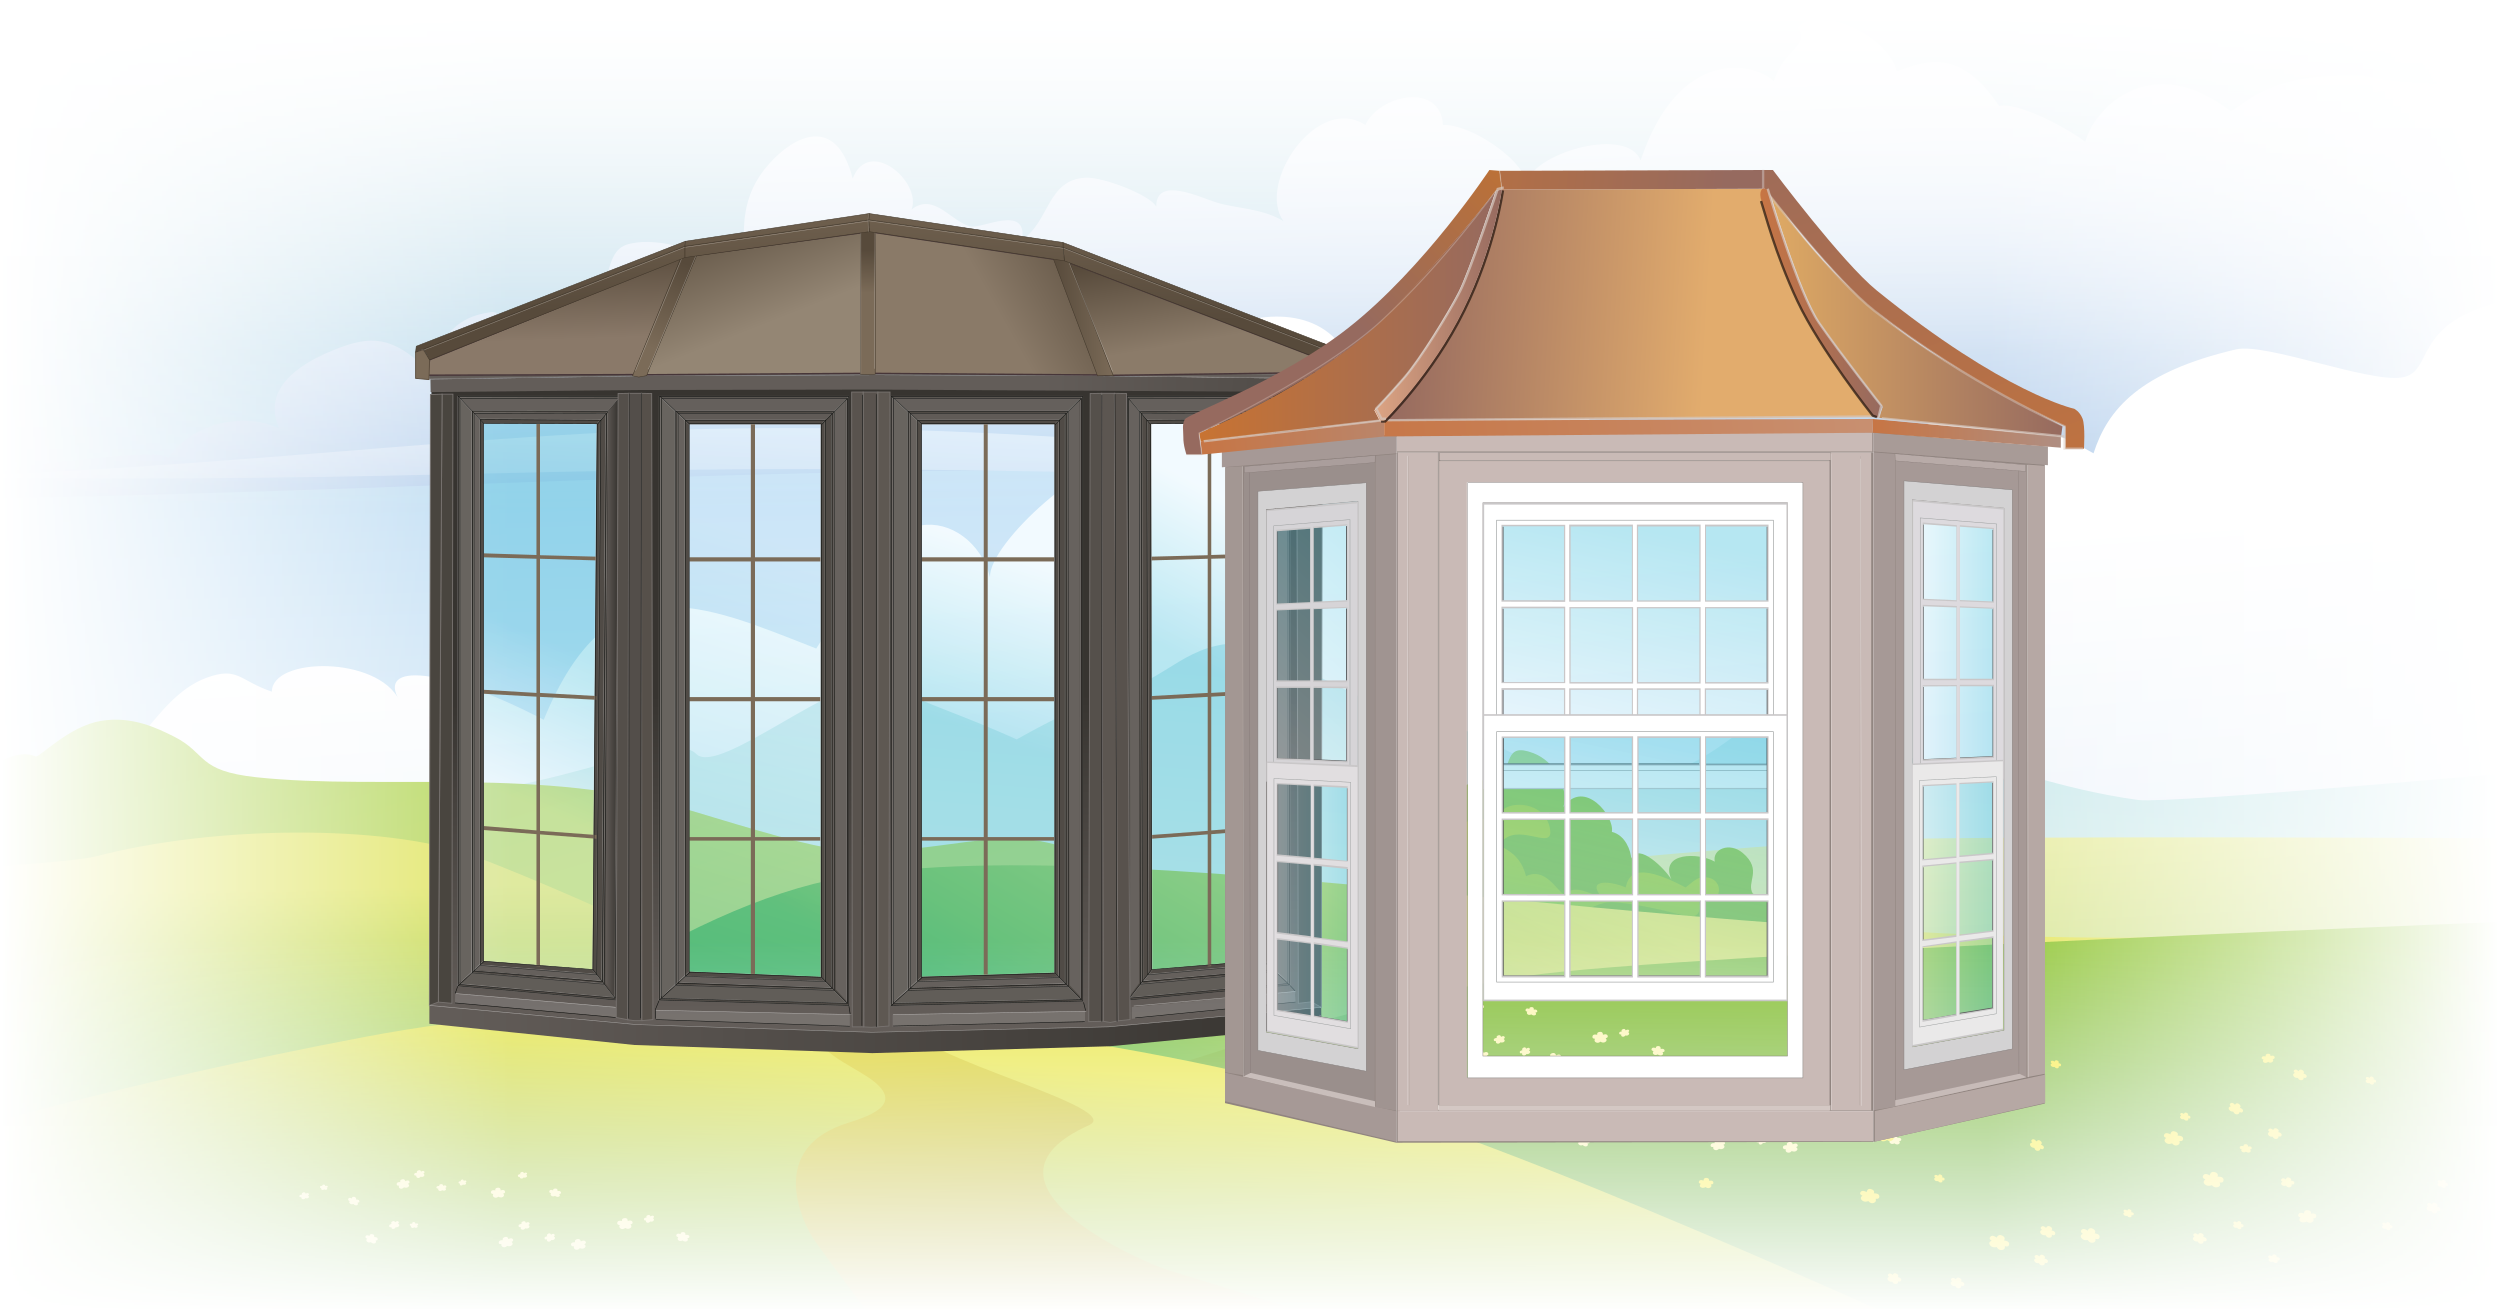 <?xml version="1.0" encoding="utf-8"?>
<!-- Generator: Adobe Illustrator 28.1.0, SVG Export Plug-In . SVG Version: 6.00 Build 0)  -->
<svg version="1.1" id="Layer_1" xmlns="http://www.w3.org/2000/svg" xmlns:xlink="http://www.w3.org/1999/xlink" x="0px" y="0px"
	 viewBox="0 0 1200 630" style="enable-background:new 0 0 1200 630;" xml:space="preserve">
<rect x="0" y="0" width="1200" height="630" fill="#808080" stroke="none"/>
<style type="text/css">
	.st0{fill-rule:evenodd;clip-rule:evenodd;fill:url(#SVGID_1_);}
	.st1{fill:url(#SVGID_00000150067307450131159770000010249020739635781042_);}
	.st2{fill:url(#SVGID_00000137845839921529545380000006424357081869867437_);}
	.st3{fill:url(#SVGID_00000060714043168643588630000006591358505040038574_);}
	.st4{fill:url(#SVGID_00000103980542904426829970000011584541795117115526_);}
	.st5{fill:url(#SVGID_00000161631613552918963680000007070799382247204516_);}
	.st6{fill:url(#SVGID_00000029767918353402075140000006042815508485605512_);}
	.st7{fill:url(#SVGID_00000032650259646448328090000017826310254265842585_);}
	.st8{fill:url(#SVGID_00000081629020465693511490000015174037805430492547_);}
	.st9{fill:url(#SVGID_00000119824213530313906850000000984480192162692525_);}
	.st10{fill:url(#SVGID_00000164501521080312418960000016422946800301656237_);}
	.st11{fill:url(#SVGID_00000133499050425539240390000000610591559285024697_);}
	.st12{fill:#FCF6B7;}
	.st13{fill:#F8ED3D;}
	.st14{fill:url(#SVGID_00000130626865038537994810000014613053376268354982_);}
	.st15{fill:url(#SVGID_00000134212421425112651940000008245863302168142731_);}
	.st16{fill:url(#SVGID_00000133521718316334575580000011723248943686558899_);}
	.st17{fill:url(#SVGID_00000062171749088300905350000006137998698419366542_);}
	.st18{fill:url(#SVGID_00000054987870973463372350000001378513430525152697_);}
	.st19{fill:url(#SVGID_00000056398956665682622150000000655093204827801730_);}
	.st20{fill:url(#SVGID_00000047031155506727522880000012544398055869235123_);}
	.st21{fill:none;stroke:#FFFFFF;stroke-width:3;stroke-miterlimit:10;}
	.st22{fill:#B3B5B6;}
	.st23{fill:url(#SVGID_00000031189795672109072510000009259976238270429845_);}
	.st24{opacity:0.35;fill:url(#SVGID_00000014623934130359133310000001099054664874163900_);enable-background:new    ;}
	.st25{fill:#504B46;}
	.st26{fill:#7B6B58;}
	.st27{opacity:0.3;}
	.st28{fill:none;stroke:#FFFFFF;stroke-width:0.302;}
	.st29{fill:none;stroke:#131412;stroke-width:0.304;}
	.st30{opacity:0.12;fill:#FFFFFF;enable-background:new    ;}
	.st31{opacity:9.000000e-02;fill:#FFFFFF;enable-background:new    ;}
	.st32{opacity:0.1;fill:#FFFFFF;enable-background:new    ;}
	.st33{opacity:0.14;fill:#FFFFFF;enable-background:new    ;}
	.st34{opacity:0.13;fill:#FFFFFF;enable-background:new    ;}
	.st35{fill:#FFFFFF;}
	.st36{opacity:0.35;fill:url(#SVGID_00000141439651666287014520000004787512913957345451_);enable-background:new    ;}
	.st37{fill:none;stroke:#FFFFFF;stroke-width:0.28;}
	.st38{fill:none;stroke:#131412;stroke-width:0.282;}
	.st39{fill:url(#SVGID_00000160896674416636783080000015485970965717422260_);}
	.st40{opacity:0.35;fill:url(#SVGID_00000091009938428611132310000006320223348523123333_);enable-background:new    ;}
	.st41{opacity:0.35;fill:url(#SVGID_00000044867730009450968360000009091660267900738222_);enable-background:new    ;}
	.st42{fill:none;stroke:#FFFFFF;stroke-width:0.304;}
	.st43{fill:none;stroke:#131412;stroke-width:0.306;}
	.st44{fill:url(#SVGID_00000036253114099864356070000015863939372252144022_);stroke:#77726F;stroke-width:0.434;}
	.st45{fill:url(#SVGID_00000103961030233078876700000018089765563800248718_);}
	.st46{fill:url(#SVGID_00000131334695392522360720000003243024237641399993_);}
	.st47{fill:#59534E;stroke:#74706D;stroke-width:0.434;}
	.st48{fill:#5E5852;stroke:#77726F;stroke-width:0.434;}
	.st49{fill:#59534E;stroke:#77726F;stroke-width:0.434;}
	.st50{fill:#5C5651;stroke:#77726F;stroke-width:0.434;}
	.st51{fill:#534E4A;stroke:#77726F;stroke-width:0.434;}
	.st52{fill:#56504A;stroke:#77726F;stroke-width:0.434;}
	.st53{fill:#544F4A;stroke:#77726F;stroke-width:0.434;}
	.st54{fill:#49453F;stroke:#77726F;stroke-width:0.434;}
	.st55{fill:#55504B;stroke:#77726F;stroke-width:0.434;}
	.st56{fill:#58524D;stroke:#77726F;stroke-width:0.434;}
	.st57{opacity:0.46;fill:none;stroke:#FFFFFF;stroke-width:0.26;enable-background:new    ;}
	.st58{fill:#F283B4;}
	.st59{fill:url(#SVGID_00000165203984661383688170000005989717785131501699_);stroke:#77726F;stroke-width:0.434;}
	.st60{fill:url(#SVGID_00000137106698631442528390000006629307161453996725_);stroke:#473639;stroke-width:0.692;}
	.st61{fill:url(#SVGID_00000034092017908182569220000016041897956959093637_);stroke:#473639;stroke-width:0.692;}
	.st62{fill:url(#SVGID_00000068637056309943578680000014011571854594035610_);stroke:#473639;stroke-width:0.692;}
	.st63{fill:url(#SVGID_00000135662350538285914100000013681907614191809210_);stroke:#473639;stroke-width:0.692;}
	.st64{fill:#7B6B58;stroke:#5A4C3C;stroke-width:0.434;}
	.st65{fill:url(#SVGID_00000064352136304722643340000006796591215964390545_);stroke:#41372A;stroke-width:0.26;}
	.st66{fill:url(#SVGID_00000044880435400402662120000004479792060933862828_);stroke:#41372A;stroke-width:0.26;}
	.st67{fill:url(#SVGID_00000000921976022829982400000001234893323311468691_);stroke:#41372A;stroke-width:0.26;}
	.st68{opacity:0.33;fill:none;stroke:#FFFFFF;stroke-width:0.26;enable-background:new    ;}
	.st69{fill:url(#SVGID_00000068669167921282449750000013046699033091300516_);stroke:#41372A;stroke-width:0.26;}
	.st70{fill:url(#SVGID_00000123439792768093234990000001784871101217820079_);stroke:#41372A;stroke-width:0.26;}
	.st71{fill:url(#SVGID_00000044899556078224274790000017833064124836067733_);stroke:#41372A;stroke-width:0.26;}
	.st72{fill:url(#SVGID_00000162315487069867592070000002970325078926740912_);stroke:#41372A;stroke-width:0.26;}
	.st73{fill:url(#SVGID_00000145755705050562438330000002339649994999196607_);stroke:#41372A;stroke-width:0.26;}
	.st74{fill:url(#SVGID_00000084501807635808952310000001984987775543953556_);stroke:#41372A;stroke-width:0.26;}
	.st75{fill:url(#SVGID_00000106132903084273585250000000168178650957814689_);stroke:#41372A;stroke-width:0.26;}
	.st76{fill:url(#SVGID_00000177466737509347608250000005343790366339091128_);stroke:#41372A;stroke-width:0.26;}
	.st77{opacity:0.21;fill:none;stroke:#FFFFFF;stroke-width:0.26;enable-background:new    ;}
	.st78{fill:#90847F;}
	.st79{fill:#C9BAB6;}
	.st80{opacity:0.37;fill:url(#SVGID_00000043452035148842450770000017846402358392535708_);enable-background:new    ;}
	.st81{opacity:0.37;fill:url(#SVGID_00000023271961511712828910000003047055521528493996_);enable-background:new    ;}
	.st82{opacity:0.37;fill:url(#SVGID_00000179647283226560061940000014945792320193750183_);enable-background:new    ;}
	.st83{opacity:0.37;fill:url(#SVGID_00000007404040535356084560000007114040701623313553_);enable-background:new    ;}
	.st84{fill:none;stroke:#AEA19C;stroke-width:0.144;}
	.st85{fill:none;stroke:#574F4B;stroke-width:0.144;}
	.st86{fill:#A69996;}
	.st87{fill:#D3D2D3;stroke:#817C7A;stroke-width:0.218;}
	.st88{fill:none;stroke:#5B5C5E;stroke-width:0.583;}
	.st89{fill:#C9C7C8;}
	.st90{fill:#DDDADE;}
	.st91{fill:none;stroke:#979B9B;stroke-width:0.219;}
	.st92{fill:#EAE9E9;}
	.st93{fill:#B6A8A4;}
	.st94{fill:#A89B97;}
	.st95{fill:#9A8F8C;}
	.st96{fill:#D6D4D7;}
	.st97{fill:#E1DEE0;}
	.st98{opacity:0.37;fill:url(#SVGID_00000162347149487818902260000008183795325320871072_);enable-background:new    ;}
	.st99{fill:#FFFFFF;stroke:#817C7A;stroke-width:0.218;}
	.st100{fill:none;stroke:#5B5C5E;stroke-width:0.792;}
	.st101{fill:none;stroke:#979B9B;stroke-width:0.297;}
	.st102{opacity:0.37;fill:url(#SVGID_00000061460134316479252140000009719995048871511941_);enable-background:new    ;}
	.st103{fill:#A39793;}
	.st104{opacity:0.49;fill:none;stroke:#574F4B;stroke-width:0.144;enable-background:new    ;}
	.st105{fill:#D4C8C4;}
	.st106{fill:#A09491;}
	.st107{fill:#C9BEBB;}
	.st108{fill:#C7BBB8;}
	.st109{opacity:0.76;fill:none;stroke:#FFFFFF;stroke-width:0.144;enable-background:new    ;}
	.st110{fill:#AA9E9C;stroke:#807571;stroke-width:0.144;}
	.st111{fill:#B8ABA8;stroke:#807571;stroke-width:0.144;}
	.st112{fill:url(#SVGID_00000160185703838347932300000014099578857717791409_);}
	.st113{fill:url(#SVGID_00000103235175769257850070000017583127611598945420_);}
	.st114{fill:url(#SVGID_00000137820529886175856460000005269992693347988414_);}
	.st115{fill:url(#SVGID_00000021083032303066259750000011991833607020624314_);}
	.st116{fill:url(#SVGID_00000122678329135281868900000005273135469643318700_);}
	.st117{fill:url(#SVGID_00000112624797083907084320000010668157866070438811_);}
	.st118{opacity:0.71;fill:none;stroke:#D5C7BE;stroke-width:1.143;enable-background:new    ;}
	.st119{fill:url(#SVGID_00000127037920305715725780000009490825625310252212_);}
	.st120{fill:url(#SVGID_00000119822875303183595940000000878661349482318497_);}
	.st121{opacity:0.37;fill:none;stroke:#D5C7BE;stroke-width:0.571;enable-background:new    ;}
	.st122{fill:url(#SVGID_00000008829638312868465770000017417663367930842785_);}
	.st123{opacity:0.48;fill:none;stroke:#D5C7BE;stroke-width:1.143;enable-background:new    ;}
	.st124{opacity:0.74;fill:none;stroke:#281911;stroke-width:1.143;enable-background:new    ;}
	.st125{fill:url(#SVGID_00000036972802804907835520000014995349132740467642_);}
	.st126{fill:url(#SVGID_00000012442947093307038070000000428247633806751388_);}
</style>
<g id="Background">
	<g>
		<g>
			
				<linearGradient id="SVGID_1_" gradientUnits="userSpaceOnUse" x1="1707.191" y1="-441.705" x2="1732.588" y2="497.423" gradientTransform="matrix(0.984 0 0 0.962 -1095.217 80.326)">
				<stop  offset="0" style="stop-color:#4597A4"/>
				<stop  offset="0.646" style="stop-color:#C3DFF4"/>
				<stop  offset="1" style="stop-color:#FFFFFF"/>
			</linearGradient>
			<rect x="-28.5" y="-40.4" class="st0" width="1260.5" height="590"/>
			<g>
				
					<linearGradient id="SVGID_00000091702918083182832640000004681232156792056470_" gradientUnits="userSpaceOnUse" x1="623.396" y1="450.731" x2="592.553" y2="-73.603" gradientTransform="matrix(1 0 0 1 0 30)">
					<stop  offset="0" style="stop-color:#77ABDC"/>
					<stop  offset="0.304" style="stop-color:#9ABEE5"/>
					<stop  offset="0.98" style="stop-color:#FAFBFE"/>
					<stop  offset="1" style="stop-color:#FFFFFF"/>
				</linearGradient>
				<path style="fill:url(#SVGID_00000091702918083182832640000004681232156792056470_);" d="M-26.2,227.9
					c60.9-6.3,101.3-12.9,107-8.1c10-15.3,34.9-23,53.3-14c-8.9-19.4,10.4-30.9,22.6-36.3c19.2-8.5,29.6-8.9,45.3,5.1
					c13.9-13.5,15.4-22.2,33.8-24.8c3.5-0.5,5.1,3.9,8.8,3.7c3.6-0.2,6.5-6.1,10.5-6.4c6.7-0.5,19.9,6,24.6,4.6
					c14.4-4.2,8.4-29.6,20.6-34.1c12.3-4.4,36.2,1.8,40.9,9.2c3.4-8.8,11.1-5.6,17.1,0.4c-2.3-16.9-2.7-33.5,10.9-48.6
					c12.1-13.5,32.1-23.8,40.1,7.1c7.7-20.1,33.1,1.3,28.3,14.8c10.7-8.2,18.6,5.6,28.1,8.2c5.2,1.4,27.6-10.9,24.9,6.3
					c13.1-8.2,12-29.3,31-29.7c7.9-0.2,30.3,8.1,33.4,13.9c-0.1-14.9,20.8-4.5,28.9-2c8.9,2.8,22.3,2.8,32.2,9
					C603,88.3,632,44.9,655.4,60c6.7-14.7,36.1-20.7,37.2,0c12.6-0.6,37,15.4,40.2,27.2c4.9-14.4,48.5-26.5,54.7-10.2
					c18.6-55.7,55.6-46.6,63.9-38c5.3-16.3,17.5-16.7,11.6-25.8c8-10.3,42.1,1.7,47.5,21c12.8-4.3,29.8-12.3,49.1,16.7
					c8.8-2.3,34.2,11.4,41.3,17.2c4.6-17,32-43.9,69.9-14.7c9.5-5.3,18.8-18.2,62.5-17.2c40.1,8.6,99.7,2.6,99.7,2.6l-4.2,179.7
					c0,0-647.4,13.6-672,10.6c-88.5-10.7-393.6,8.8-583.2,10.3v-11.5L-26.2,227.9L-26.2,227.9z"/>
				
					<linearGradient id="SVGID_00000163755218892683883670000005725608335617260987_" gradientUnits="userSpaceOnUse" x1="514.884" y1="396.869" x2="530.183" y2="123.03" gradientTransform="matrix(1 0 0 1 0 30)">
					<stop  offset="0" style="stop-color:#77ABDC"/>
					<stop  offset="0.304" style="stop-color:#9ABEE5"/>
					<stop  offset="0.98" style="stop-color:#FAFBFE"/>
					<stop  offset="1" style="stop-color:#FFFFFF"/>
				</linearGradient>
				<path style="fill:url(#SVGID_00000163755218892683883670000005725608335617260987_);" d="M-26.2,229.1
					c242.2,3.1,288.8-7.4,531.4-2.7c102.4,2,530.6,51.9,573.1-1.5c-55.9,20-481-9.9-583.2-15.9C281.7,196.9,202.4,219-26.2,229.1z"
					/>
				
					<linearGradient id="SVGID_00000052812004292144699180000003483666746425107899_" gradientUnits="userSpaceOnUse" x1="665.645" y1="1349.401" x2="594.857" y2="250.344" gradientTransform="matrix(1 0 0 1 0 30)">
					<stop  offset="0" style="stop-color:#97C0E6"/>
					<stop  offset="0.4" style="stop-color:#BCD4EF"/>
					<stop  offset="1" style="stop-color:#FFFFFF"/>
				</linearGradient>
				<path style="fill:url(#SVGID_00000052812004292144699180000003483666746425107899_);" d="M-30.3,503.2
					c0,0,50.2-140.8,68.2-135.2c24.7,7.7,34-32.7,61.3-42.7c15.1-5.5,15.6,1.4,31.3,6.7c0-16.7,50.7-17.3,61.2,4.2
					c-10.8-18,19.5-16.5,69.3,9.3c31.4-76.7,75.6-55.8,130.8-34.2c11.1-16.4,28.9-55.4,50.4-59.1c13.7-2.4,28.7,8,33,24.8
					c-0.6-16.5,49.4-60.8,63.9-54.5c-11.4-34.5,13.1-51.7,49.9-65.8c24.2-9.3,53.8-6.7,61.7,24.4c0.5-18,14.5-31.9,26.2-34.1
					c30-5.8,57,19.2,46.2,36.7c28.7-4.8,50.6,18,34.4,27.3c25.8-9.3,37.2-7.6,63.7,11.1c10.9,7.7,5.4-15.2,29.7-17.8
					c31.3-3.4,45.5,20.4,56.9,10c20.8-18.9,52.5-22.3,97.1,3.3c6.8-21.3,22.3-39.1,68.4-49.9c14.1-3.3,63.6,16,79.5,13.5
					s4.5-25.5,46.5-36c9.4-0.3,33.6,10.9,33.6,10.9l-4.1,362.9c0,0-924.8-23.9-1064.1-27.5C117.5,490.4-30,609.3-30,609.3
					L-30.3,503.2z"/>
			</g>
		</g>
		<g>
			
				<linearGradient id="SVGID_00000038397806295367311340000005351915307637692566_" gradientUnits="userSpaceOnUse" x1="634.628" y1="665.839" x2="675.228" y2="174.107" gradientTransform="matrix(1 0 0 1 0 30)">
				<stop  offset="0.197" style="stop-color:#FEFDEE"/>
				<stop  offset="0.603" style="stop-color:#DAEFEE"/>
				<stop  offset="1" style="stop-color:#B5E2ED"/>
			</linearGradient>
			<path style="fill:url(#SVGID_00000038397806295367311340000005351915307637692566_);" d="M1232.5,442.4c0,0-894.9-0.9-1153.2-8.4
				c0,0,96.6-51.5,120.3-51.6c65.7-0.5,122.4-32.8,134.6-20.5c10.8,10.9,68.6-39.1,88.7-34.4c24.1,11.6,37.3,14.9,65.1,27.4
				c18.9-10.5,29-15.6,56.9-25.5c21.5-9.1,30.6-25.6,65.4-19.4c7.2,11.5,51.7,24.9,53.5,33c34.1,2.1,37.2,6.2,74.6,24.9
				c15.3,7.6,43.2,0.7,62.8,3.3c28.8-10.5,42.1-32.4,55.2-27.2c19.3,3.5,51.6,24.6,90,22c9.2-0.6,41.5,12.8,80,18
				c14.7,2,205.6-15.4,205.6-15.4L1232.5,442.4z"/>
			
				<linearGradient id="SVGID_00000025425188782337259380000003793801293229224365_" gradientUnits="userSpaceOnUse" x1="748.275" y1="361.849" x2="769.528" y2="770.352" gradientTransform="matrix(1 0 0 1 0 30)">
				<stop  offset="0" style="stop-color:#F0F1AE"/>
				<stop  offset="0.244" style="stop-color:#D4E59F"/>
				<stop  offset="0.774" style="stop-color:#8BCA7F"/>
				<stop  offset="1" style="stop-color:#66BF70"/>
			</linearGradient>
			<path style="fill:url(#SVGID_00000025425188782337259380000003793801293229224365_);" d="M1231.3,402.5c0,0-293.9-1.7-338.7,0.8
				c-160.7,9-509.9,48.3-621.3,94.2c102.3,30.1,961.8,85.3,961.8,85.3L1231.3,402.5z"/>
		</g>
		
			<linearGradient id="SVGID_00000181073596542372054280000010517341388191045819_" gradientUnits="userSpaceOnUse" x1="462.205" y1="833.209" x2="107.76" y2="-327.602" gradientTransform="matrix(1 0 0 1 0 30)">
			<stop  offset="0" style="stop-color:#E7EA7F"/>
			<stop  offset="1" style="stop-color:#80C345"/>
		</linearGradient>
		<path style="fill:url(#SVGID_00000181073596542372054280000010517341388191045819_);" d="M-28.8,394c0,0,27.5-38.8,45.9-30.9
			c1.7,0.7,16-14.6,31.5-17.1c14.8-2.4,26.8,3.5,34.8,7.5c16.2,8.1,10.8,16.5,39.8,19.6c60,6.4,138.1-5.4,207.8,15.8
			c32.2,9.7,56.6,17.1,71.2,18.7c36.6,4.1,65.8-7.7,93-4.5c31.1,3.6,213.8,68.6,222.9,69.9l-121,0.6c-35.5,2.9-627.1,5.9-627.1,5.9
			L-28.8,394z"/>
		
			<linearGradient id="SVGID_00000018956329809584701610000013545597579627609739_" gradientUnits="userSpaceOnUse" x1="210.681" y1="395.315" x2="212.73" y2="528.518" gradientTransform="matrix(1 0 0 1 0 30)">
			<stop  offset="0" style="stop-color:#E2E66C"/>
			<stop  offset="0.271" style="stop-color:#C6DB60"/>
			<stop  offset="0.858" style="stop-color:#7DC248"/>
			<stop  offset="1" style="stop-color:#68BD45"/>
		</linearGradient>
		<path style="fill:url(#SVGID_00000018956329809584701610000013545597579627609739_);" d="M-29.5,417.7c0,0,64-3.6,75.8-6.7
			c56.9-14.9,138.1-15.1,178.9-0.9c29.6,10.3,165.5,68.8,230.2,114.7C415.9,544.7-30,588.3-30,588.3L-29.5,417.7z"/>
		<g>
			
				<linearGradient id="SVGID_00000121975363690910351160000004446016456816703384_" gradientUnits="userSpaceOnUse" x1="-4093.34" y1="485.304" x2="-4121.865" y2="606.541" gradientTransform="matrix(1 2.200000e-03 -2.200000e-03 1 4858.544 -87.983)">
				<stop  offset="1.657500e-02" style="stop-color:#90C73E"/>
				<stop  offset="1" style="stop-color:#429B45"/>
			</linearGradient>
			<path style="fill:url(#SVGID_00000121975363690910351160000004446016456816703384_);" d="M773.7,399.3c6.6,1.6,9.1,9.2,9.3,12.8
				c3.5-8,16.5,5.3,19.3,10.1c-5.9-13.2,13-13.1,20.8-8.6c-1.3-6.1,7.1-9.5,13.4-4.2c9.8,8.3,1.4,14.1,4.9,19.6
				c6.6,0.9,9.8,3.7,12.1,12.8c1,4.2,13.1,8.2,6.6,10.2c-7.9,2.4-189.7,16.5-214.2,0c-19.5-13.1,8.7-37.7,25.2-35.2
				c-4.4-6,3.4-19.1,17.4-21.9c3.9-13.2,14.3-21.2,30.4-20.8c7.5-5.9,2.7-18.1,17.1-12.6c10.3,3.9,16.9,16.2,14.5,25.8
				C760.5,373.5,775.1,391.9,773.7,399.3z"/>
			
				<linearGradient id="SVGID_00000179642768464995474350000015424192683293875105_" gradientUnits="userSpaceOnUse" x1="-4037.8" y1="742.391" x2="-4044.615" y2="787.815" gradientTransform="matrix(0.999 3.240000e-02 -3.240000e-02 0.999 4815.189 -203.677)">
				<stop  offset="0" style="stop-color:#ADD136"/>
				<stop  offset="1" style="stop-color:#71BF44"/>
			</linearGradient>
			<path style="fill:url(#SVGID_00000179642768464995474350000015424192683293875105_);" d="M770.1,433.4
				c-13.4,3.1-24.5,18.8-50.7,2.3c-11.8-7.4-21.5,6.2-31.8,2c-17.6-7.1-5.3-22.1,9.6-17.9c-7-5.2-2.5-13.8,2.8-15.7
				c-2.6-13.2,14.1-11.9,18.6-9.2c-0.9-11.8,23.7-12.3,25.5,3.7c1.2,10.1-16.3-4.8-23.9,6.3c-1.2,2.4,9.1,2.7,12.3,15.7
				c9.2-4.6,14.6,6.8,18.5,9c4.5-5.7,12.8-0.3,18.2,1.5c-8.9-10.1,5.4-7.8,11.1-5.1c1.3-5,3.7-13.4,28.8,0c5.2-4.3,6.1-4.9,9.2-4.9
				c9.8,0,9.3,14.8-3.1,9.9c2.6,11.4-3.8,9.3-12.3,7.1C793.2,435.7,775.9,432,770.1,433.4z"/>
		</g>
		
			<linearGradient id="SVGID_00000092447897198661913170000012822595717278134666_" gradientUnits="userSpaceOnUse" x1="719.678" y1="352.722" x2="610.19" y2="542.361" gradientTransform="matrix(1 0 0 1 0 30)">
			<stop  offset="5.618000e-02" style="stop-color:#E7E86C"/>
			<stop  offset="0.295" style="stop-color:#CBDD60"/>
			<stop  offset="0.811" style="stop-color:#82C44A"/>
			<stop  offset="1" style="stop-color:#61BB46"/>
		</linearGradient>
		<path style="fill:url(#SVGID_00000092447897198661913170000012822595717278134666_);" d="M190.7,557.6
			c36.2-50.9,136.9-123,214.5-136.5c147-25.5,449.4,42.9,695.4,26.4c17.4,80.2-269,106.5-269,106.5L190.7,557.6z"/>
		
			<linearGradient id="SVGID_00000030478275186773118260000015754745918347364746_" gradientUnits="userSpaceOnUse" x1="702.426" y1="405.044" x2="689.196" y2="686.177" gradientTransform="matrix(1 0 0 1 0 30)">
			<stop  offset="0" style="stop-color:#97C93D"/>
			<stop  offset="1" style="stop-color:#3B9544"/>
		</linearGradient>
		<path style="fill:url(#SVGID_00000030478275186773118260000015754745918347364746_);" d="M152.3,652.3
			c96.7-8.8,376.6-152.1,580.3-183.8c67.9-10.6,500.5-27.3,500.5-27.3l-1,211.2H152.3V652.3z"/>
		<g>
			<g>
				<path class="st12" d="M709.6,509.2c1.2,0.4,1.9-0.6,1.9-0.6s1.3,0.6,2.3-0.3c0.9-0.9-0.2-1.6-0.2-1.6s1.2-0.3,0.7-1.2
					c-0.6-1.1-2.2-0.1-2.2-0.1s-0.1-1.5-1.7-1c-1.5,0.5-0.9,1.5-0.9,1.5s-1.9-0.2-2,1s1.3,0.8,1.3,0.8S708.4,508.8,709.6,509.2z"/>
				<path class="st12" d="M793.8,506.1c0.9,0.7,1.9,0,1.9,0s1,0.9,2,0.4c1.1-0.5,0.3-1.5,0.3-1.5s1.1,0.1,1-0.8
					c-0.2-1.1-1.9-0.7-1.9-0.7s0.3-1.3-1.1-1.4c-1.4,0-1.2,1-1.2,1s-1.6-0.7-2,0.3s0.9,1.1,0.9,1.1S792.9,505.4,793.8,506.1z"/>
				<path class="st12" d="M718.7,500.9c1,0.3,1.5-0.6,1.5-0.6s1.1,0.4,1.8-0.3c0.7-0.8-0.3-1.3-0.3-1.3s0.9-0.3,0.5-1
					c-0.5-0.8-1.7,0-1.7,0s-0.2-1.2-1.4-0.7s-0.6,1.2-0.6,1.2s-1.5,0-1.5,0.9s1.1,0.6,1.1,0.6S717.7,500.6,718.7,500.9z"/>
				<path class="st12" d="M644.3,506.7c0.8,0.8,1.8,0.2,1.8,0.2s0.9,1,1.9,0.6s0.4-1.4,0.4-1.4s1.1,0.2,1-0.7
					c-0.1-1.1-1.7-0.9-1.7-0.9s0.4-1.3-1-1.4c-1.4-0.2-1.2,0.9-1.2,0.9s-1.5-0.9-1.9,0.1c-0.4,0.9,0.8,1.2,0.8,1.2
					S643.4,505.9,644.3,506.7z"/>
				<path class="st12" d="M766,500.3c1.2,0.7,2.2-0.3,2.2-0.3s1.3,0.9,2.4,0.1c1.2-0.8,0.1-1.8,0.1-1.8s1.3-0.1,1-1.1
					c-0.4-1.3-2.3-0.5-2.3-0.5s0.2-1.6-1.5-1.4s-1.2,1.4-1.2,1.4s-2-0.6-2.3,0.7c-0.3,1.3,1.2,1.2,1.2,1.2S764.9,499.7,766,500.3z"
					/>
				<path class="st12" d="M778.8,497.6c0.9,0.2,1.4-0.6,1.4-0.6s1,0.4,1.6-0.4c0.6-0.7-0.3-1.2-0.3-1.2s0.8-0.3,0.4-0.9
					c-0.5-0.7-1.6,0.1-1.6,0.1s-0.2-1.1-1.3-0.6c-1.1,0.4-0.5,1.1-0.5,1.1s-1.4,0-1.3,0.9c0.1,0.8,1,0.5,1,0.5
					S777.9,497.4,778.8,497.6z"/>
				<path class="st12" d="M656.7,500.5c0.9,0.1,1.3-0.8,1.3-0.8s1.1,0.2,1.6-0.6c0.5-0.8-0.5-1.1-0.5-1.1s0.8-0.4,0.3-1
					c-0.6-0.7-1.6,0.3-1.6,0.3s-0.4-1-1.4-0.4s-0.3,1.2-0.3,1.2s-1.4,0.2-1.2,1.1c0.2,0.8,1.1,0.4,1.1,0.4S655.8,500.5,656.7,500.5z
					"/>
				<path class="st12" d="M744.4,510.5c1.3,0.4,2-0.7,2-0.7s1.4,0.7,2.4-0.2c1-0.9-0.3-1.7-0.3-1.7s1.2-0.3,0.7-1.2
					c-0.6-1.1-2.3-0.1-2.3-0.1s-0.2-1.5-1.8-1.1c-1.6,0.5-0.9,1.5-0.9,1.5s-2-0.2-2,1s1.4,0.9,1.4,0.9S743.2,510.1,744.4,510.5z"/>
				<path class="st12" d="M665.7,500c0.7,0.4,1.2-0.2,1.2-0.2s0.7,0.5,1.4,0.1c0.6-0.4,0-1,0-1s0.7-0.1,0.5-0.6
					c-0.3-0.7-1.3-0.2-1.3-0.2s0-0.9-0.9-0.8s-0.6,0.8-0.6,0.8s-1.1-0.3-1.2,0.4c-0.1,0.7,0.7,0.6,0.7,0.6S665,499.6,665.7,500z"/>
				<path class="st12" d="M731.4,506.7c0.9,0.1,1.3-0.8,1.3-0.8s1.1,0.3,1.6-0.5c0.6-0.8-0.4-1.2-0.4-1.2s0.8-0.4,0.3-1
					c-0.6-0.7-1.6,0.2-1.6,0.2s-0.3-1.1-1.4-0.5c-1,0.6-0.4,1.2-0.4,1.2s-1.5,0.2-1.3,1c0.1,0.9,1.1,0.4,1.1,0.4
					S730.4,506.6,731.4,506.7z"/>
				<path class="st12" d="M684.4,496.8c1.1,0.4,1.8-0.6,1.8-0.6s1.2,0.6,2.1-0.2c0.9-0.8-0.2-1.5-0.2-1.5s1.1-0.3,0.7-1.1
					c-0.5-1-2-0.1-2-0.1s-0.1-1.3-1.5-0.9s-0.8,1.3-0.8,1.3s-1.7-0.2-1.8,0.9c0,1.1,1.2,0.8,1.2,0.8S683.3,496.5,684.4,496.8z"/>
				<path class="st12" d="M733.3,486.9c0.8,0.6,1.7,0,1.7,0s0.9,0.8,1.8,0.4c1-0.4,0.2-1.3,0.2-1.3s1,0.1,0.9-0.7
					c-0.2-1-1.7-0.7-1.7-0.7s0.3-1.2-1-1.2s-1.1,0.9-1.1,0.9s-1.5-0.7-1.8,0.3c-0.3,0.9,0.8,1,0.8,1S732.5,486.2,733.3,486.9z"/>
				<path class="st12" d="M662.5,489.5c0.9,0.2,1.4-0.6,1.4-0.6s1,0.4,1.6-0.3c0.6-0.7-0.3-1.2-0.3-1.2s0.8-0.3,0.5-0.9
					c-0.5-0.8-1.6,0-1.6,0s-0.2-1.1-1.3-0.6c-1.1,0.4-0.6,1.1-0.6,1.1s-1.4,0-1.4,0.8c0,0.9,1,0.5,1,0.5S661.6,489.3,662.5,489.5z"
					/>
				<path class="st12" d="M641.7,495.4c0.8,0.7,1.6,0.2,1.6,0.2s0.8,0.9,1.7,0.6s0.3-1.3,0.3-1.3s1,0.2,0.9-0.6
					c-0.1-1-1.6-0.8-1.6-0.8s0.3-1.1-0.9-1.3c-1.2-0.2-1.1,0.8-1.1,0.8s-1.4-0.8-1.7,0.1c-0.4,0.9,0.7,1.1,0.7,1.1
					S640.9,494.7,641.7,495.4z"/>
				<path class="st12" d="M707.1,485.8c1.1,0.6,2-0.3,2-0.3s1.2,0.8,2.2,0.1c1.1-0.7,0.1-1.6,0.1-1.6s1.2-0.1,0.9-1
					c-0.3-1.2-2.1-0.5-2.1-0.5s0.2-1.5-1.4-1.3c-1.6,0.2-1.1,1.3-1.1,1.3s-1.8-0.5-2.1,0.6c-0.3,1.2,1.1,1.1,1.1,1.1
					S706,485.1,707.1,485.8z"/>
				<path class="st12" d="M718.2,476.4c0.8,0.2,1.2-0.5,1.2-0.5s0.9,0.3,1.5-0.3c0.6-0.6-0.3-1-0.3-1s0.8-0.3,0.4-0.8
					c-0.5-0.7-1.4,0.1-1.4,0.1s-0.2-1-1.2-0.6s-0.5,1-0.5,1s-1.3,0-1.2,0.8s0.9,0.5,0.9,0.5S717.4,476.2,718.2,476.4z"/>
				<path class="st12" d="M613.8,502.8c0.8,0.2,1.3-0.5,1.3-0.5s0.9,0.4,1.5-0.2s-0.3-1.1-0.3-1.1s0.8-0.2,0.4-0.8
					c-0.5-0.7-1.5,0-1.5,0s-0.2-1-1.2-0.6s-0.5,1-0.5,1s-1.3,0-1.3,0.7c0,0.8,0.9,0.5,0.9,0.5S612.9,502.6,613.8,502.8z"/>
				<path class="st12" d="M693.7,479.9c0.7,0.2,1.1-0.4,1.1-0.4s0.7,0.3,1.3-0.1c0.5-0.5-0.1-0.9-0.1-0.9s0.7-0.2,0.4-0.7
					c-0.3-0.6-1.2-0.1-1.2-0.1s-0.1-0.8-0.9-0.6c-0.8,0.3-0.5,0.8-0.5,0.8s-1.1-0.1-1.1,0.6c0,0.6,0.7,0.5,0.7,0.5
					S693.1,479.7,693.7,479.9z"/>
				<path class="st12" d="M626.8,502.8c0.6,0.3,1.1-0.2,1.1-0.2s0.7,0.4,1.2,0.1c0.6-0.4,0-0.9,0-0.9s0.7-0.1,0.5-0.6
					c-0.2-0.6-1.2-0.2-1.2-0.2s0-0.8-0.8-0.7c-0.8,0.1-0.6,0.7-0.6,0.7s-1-0.3-1.1,0.4c-0.1,0.6,0.6,0.6,0.6,0.6
					S626.2,502.5,626.8,502.8z"/>
				<path class="st12" d="M679,482.3c0.8,0.3,1.3-0.3,1.3-0.3s0.9,0.5,1.6,0c0.7-0.5-0.1-1.1-0.1-1.1s0.8-0.1,0.5-0.8
					c-0.3-0.8-1.5-0.2-1.5-0.2s0-1-1.1-0.8S679,480,679,480s-1.3-0.2-1.4,0.6c-0.1,0.8,0.9,0.6,0.9,0.6S678.2,481.9,679,482.3z"/>
			</g>
			<g>
				<path class="st12" d="M823.2,552c1.2,0.4,1.9-0.6,1.9-0.6s1.3,0.6,2.3-0.3c0.9-0.9-0.2-1.6-0.2-1.6s1.2-0.3,0.7-1.2
					c-0.6-1.1-2.2-0.1-2.2-0.1s-0.1-1.5-1.7-1c-1.5,0.5-0.9,1.5-0.9,1.5s-1.9-0.2-2,1s1.3,0.8,1.3,0.8S822,551.6,823.2,552z"/>
				<path class="st12" d="M907.4,548.8c0.9,0.7,1.9,0,1.9,0s1,0.9,2,0.4c1.1-0.5,0.3-1.5,0.3-1.5s1.1,0.1,1-0.8
					c-0.2-1.1-1.9-0.7-1.9-0.7s0.3-1.3-1.1-1.4c-1.4,0-1.2,1-1.2,1s-1.6-0.7-2,0.3s0.9,1.1,0.9,1.1S906.4,548.1,907.4,548.8z"/>
				<path class="st12" d="M832.3,543.6c1,0.3,1.5-0.6,1.5-0.6s1.1,0.4,1.8-0.3c0.7-0.8-0.3-1.3-0.3-1.3s0.9-0.3,0.5-1
					c-0.5-0.8-1.7,0-1.7,0s-0.2-1.2-1.4-0.7s-0.6,1.2-0.6,1.2s-1.5,0-1.5,0.9s1.1,0.6,1.1,0.6S831.3,543.4,832.3,543.6z"/>
				<path class="st12" d="M757.9,549.4c0.8,0.8,1.8,0.2,1.8,0.2s0.9,1,1.9,0.6s0.4-1.4,0.4-1.4s1.1,0.2,1-0.7
					c-0.1-1.1-1.7-0.9-1.7-0.9s0.4-1.3-1-1.4c-1.4-0.2-1.2,0.9-1.2,0.9s-1.5-0.9-1.9,0.1c-0.4,0.9,0.8,1.2,0.8,1.2
					S757,548.7,757.9,549.4z"/>
				<path class="st12" d="M879.6,543.1c1.2,0.7,2.2-0.3,2.2-0.3s1.3,0.9,2.4,0.1c1.2-0.8,0.1-1.8,0.1-1.8s1.3-0.1,1-1.1
					c-0.4-1.3-2.3-0.5-2.3-0.5s0.2-1.6-1.5-1.4c-1.7,0.2-1.2,1.4-1.2,1.4s-2-0.6-2.3,0.7s1.2,1.2,1.2,1.2S878.5,542.4,879.6,543.1z"
					/>
				<path class="st12" d="M892.4,540.4c0.9,0.2,1.4-0.6,1.4-0.6s1,0.4,1.6-0.4c0.6-0.7-0.3-1.2-0.3-1.2s0.8-0.3,0.4-0.9
					c-0.5-0.7-1.6,0.1-1.6,0.1s-0.2-1.1-1.3-0.6c-1.1,0.4-0.5,1.1-0.5,1.1s-1.4,0-1.3,0.9c0.1,0.8,1,0.5,1,0.5
					S891.5,540.1,892.4,540.4z"/>
				<path class="st12" d="M770.3,543.3c0.9,0.1,1.3-0.8,1.3-0.8s1.1,0.2,1.6-0.6s-0.5-1.1-0.5-1.1s0.8-0.4,0.3-1
					c-0.6-0.7-1.6,0.3-1.6,0.3s-0.4-1-1.4-0.4s-0.3,1.2-0.3,1.2s-1.4,0.2-1.2,1.1c0.2,0.8,1.1,0.4,1.1,0.4S769.4,543.2,770.3,543.3z
					"/>
				<path class="st12" d="M858,553.2c1.3,0.4,2-0.7,2-0.7s1.4,0.7,2.4-0.2s-0.3-1.7-0.3-1.7s1.2-0.3,0.7-1.2
					c-0.6-1.1-2.3-0.1-2.3-0.1s-0.2-1.5-1.8-1.1c-1.6,0.5-0.9,1.5-0.9,1.5s-2-0.2-2,1s1.4,0.9,1.4,0.9S856.7,552.8,858,553.2z"/>
				<path class="st12" d="M779.3,542.7c0.7,0.4,1.2-0.2,1.2-0.2s0.7,0.5,1.4,0.1c0.6-0.4,0-1,0-1s0.7-0.1,0.5-0.6
					c-0.3-0.7-1.3-0.2-1.3-0.2s0-0.9-0.9-0.8c-0.9,0.1-0.6,0.8-0.6,0.8s-1.1-0.3-1.2,0.4c-0.1,0.7,0.7,0.6,0.7,0.6
					S778.6,542.3,779.3,542.7z"/>
				<path class="st12" d="M844.9,549.4c0.9,0.1,1.3-0.8,1.3-0.8s1.1,0.3,1.6-0.5c0.6-0.8-0.4-1.2-0.4-1.2s0.8-0.4,0.3-1
					c-0.6-0.7-1.6,0.2-1.6,0.2s-0.3-1.1-1.4-0.5c-1,0.6-0.4,1.2-0.4,1.2s-1.5,0.2-1.3,1c0.1,0.9,1.1,0.4,1.1,0.4
					S844,549.3,844.9,549.4z"/>
				<path class="st12" d="M773.8,523.9c1.1,0.4,1.8-0.6,1.8-0.6s1.2,0.6,2.1-0.2c0.9-0.8-0.2-1.5-0.2-1.5s1.1-0.3,0.7-1.1
					c-0.5-1-2-0.1-2-0.1s-0.1-1.3-1.5-0.9c-1.4,0.4-0.8,1.3-0.8,1.3s-1.7-0.2-1.8,0.9c0,1.1,1.2,0.8,1.2,0.8
					S772.7,523.6,773.8,523.9z"/>
				<path class="st12" d="M846.4,527.5c0.8,0.6,1.7,0,1.7,0s0.9,0.8,1.8,0.4c1-0.4,0.2-1.3,0.2-1.3s1,0.1,0.9-0.7
					c-0.2-1-1.7-0.7-1.7-0.7s0.3-1.2-1-1.2s-1.1,0.9-1.1,0.9s-1.5-0.7-1.8,0.3c-0.3,0.9,0.8,1,0.8,1S845.6,526.8,846.4,527.5z"/>
				<path class="st12" d="M782.2,518.8c0.9,0.2,1.4-0.6,1.4-0.6s1,0.4,1.6-0.3s-0.3-1.2-0.3-1.2s0.8-0.3,0.5-0.9
					c-0.5-0.8-1.6,0-1.6,0s-0.2-1.1-1.3-0.6c-1.1,0.4-0.6,1.1-0.6,1.1s-1.4,0-1.4,0.8c0,0.9,1,0.5,1,0.5S781.3,518.6,782.2,518.8z"
					/>
				<path class="st12" d="M749.7,531.1c0.8,0.7,1.6,0.2,1.6,0.2s0.8,0.9,1.7,0.6c0.9-0.3,0.3-1.3,0.3-1.3s1,0.2,0.9-0.6
					c-0.1-1-1.6-0.8-1.6-0.8s0.3-1.1-0.9-1.3s-1.1,0.8-1.1,0.8s-1.4-0.8-1.7,0.1c-0.4,0.9,0.7,1.1,0.7,1.1S748.9,530.4,749.7,531.1z
					"/>
				<path class="st12" d="M818.9,528.1c1.1,0.6,2-0.3,2-0.3s1.2,0.8,2.2,0.1c1.1-0.7,0.1-1.6,0.1-1.6s1.2-0.1,0.9-1
					c-0.3-1.2-2.1-0.5-2.1-0.5s0.2-1.5-1.4-1.3c-1.6,0.2-1.1,1.3-1.1,1.3s-1.8-0.5-2.1,0.6c-0.3,1.2,1.1,1.1,1.1,1.1
					S817.8,527.5,818.9,528.1z"/>
				<path class="st12" d="M831.8,519.1c0.8,0.2,1.2-0.5,1.2-0.5s0.9,0.3,1.5-0.3s-0.3-1-0.3-1s0.8-0.3,0.4-0.8
					c-0.5-0.7-1.4,0.1-1.4,0.1s-0.2-1-1.2-0.6s-0.5,1-0.5,1s-1.3,0-1.2,0.8s0.9,0.5,0.9,0.5S831,518.9,831.8,519.1z"/>
				<path class="st12" d="M727,529c0.8,0.2,1.3-0.5,1.3-0.5s0.9,0.4,1.5-0.2c0.6-0.6-0.3-1.1-0.3-1.1s0.8-0.2,0.4-0.8
					c-0.5-0.7-1.5,0-1.5,0s-0.2-1-1.2-0.6s-0.5,1-0.5,1s-1.3,0-1.3,0.7c0,0.8,0.9,0.5,0.9,0.5S726.2,528.8,727,529z"/>
				<path class="st12" d="M802.8,522.5c0.7,0.2,1.1-0.4,1.1-0.4s0.7,0.3,1.3-0.1c0.5-0.5-0.1-0.9-0.1-0.9s0.7-0.2,0.4-0.7
					c-0.3-0.6-1.2-0.1-1.2-0.1s-0.1-0.8-0.9-0.6c-0.8,0.3-0.5,0.8-0.5,0.8s-1.1-0.1-1.1,0.6c0,0.6,0.7,0.5,0.7,0.5
					S802.2,522.2,802.8,522.5z"/>
				<path class="st12" d="M736.2,524.6c0.6,0.3,1.1-0.2,1.1-0.2s0.7,0.4,1.2,0.1c0.6-0.4,0-0.9,0-0.9s0.7-0.1,0.5-0.6
					c-0.2-0.6-1.2-0.2-1.2-0.2s0-0.8-0.8-0.7s-0.6,0.7-0.6,0.7s-1-0.3-1.1,0.4c-0.1,0.6,0.6,0.6,0.6,0.6S735.6,524.2,736.2,524.6z"
					/>
				<path class="st12" d="M792.5,525c0.8,0.3,1.3-0.3,1.3-0.3s0.9,0.5,1.6,0c0.7-0.5-0.1-1.1-0.1-1.1s0.8-0.1,0.5-0.8
					c-0.3-0.8-1.5-0.2-1.5-0.2s0-1-1.1-0.8s-0.7,0.9-0.7,0.9s-1.3-0.2-1.4,0.6c-0.1,0.8,0.9,0.6,0.9,0.6S791.7,524.7,792.5,525z"/>
			</g>
			<path class="st13" d="M1004.6,596.5c-1.7,0.3-2.5-1.3-2.5-1.3s-1.9,0.5-3-0.9s0.7-2.1,0.7-2.1s-1.5-0.7-0.7-1.8
				c1.1-1.3,3,0.4,3,0.4s0.5-2,2.5-1c1.9,1,0.8,2.2,0.8,2.2s2.7,0.2,2.4,1.8c-0.2,1.6-2,0.8-2,0.8S1006.3,596.2,1004.6,596.5z"/>
			<path class="st13" d="M1109.7,586.7c-1.4,0.7-2.5-0.4-2.5-0.4s-1.5,1-2.9,0.1c-1.3-0.9,0-2.1,0-2.1s-1.5-0.1-1.1-1.3
				c0.5-1.5,2.7-0.5,2.7-0.5s-0.1-1.9,1.9-1.6c2,0.3,1.4,1.7,1.4,1.7s2.4-0.6,2.6,0.9s-1.5,1.3-1.5,1.3S1111.1,585.9,1109.7,586.7z"
				/>
			<path class="st13" d="M983.8,594.1c-1.4,0.1-1.9-1.2-1.9-1.2s-1.6,0.3-2.4-0.9c-0.8-1.2,0.7-1.7,0.7-1.7s-1.2-0.6-0.4-1.4
				c0.9-1,2.3,0.5,2.3,0.5s0.6-1.5,2.1-0.6s0.5,1.8,0.5,1.8s2.1,0.3,1.8,1.6s-1.6,0.5-1.6,0.5S985.2,594,983.8,594.1z"/>
			<path class="st13" d="M908.2,547.4c-1.3,0.8-2.4-0.2-2.4-0.2s-1.4,1.1-2.8,0.4c-1.3-0.8-0.1-2-0.1-2s-1.5,0-1.1-1.2
				c0.4-1.5,2.5-0.8,2.5-0.8s-0.2-1.8,1.7-1.7s1.4,1.5,1.4,1.5s2.2-0.8,2.6,0.6c0.3,1.4-1.3,1.4-1.3,1.4S909.6,546.5,908.2,547.4z"
				/>
			<path class="st13" d="M1064.6,569.8c-1.8,0.6-2.9-0.9-2.9-0.9s-1.9,0.9-3.4-0.4c-1.4-1.3,0.3-2.4,0.3-2.4s-1.8-0.5-1.1-1.8
				c0.8-1.7,3.2-0.1,3.2-0.1s0.2-2.2,2.4-1.6c2.2,0.7,1.3,2.2,1.3,2.2s2.9-0.3,2.9,1.5c0.1,1.8-1.9,1.3-1.9,1.3
				S1066.4,569.2,1064.6,569.8z"/>
			<path class="st13" d="M1104.7,518.5c-1.3,0.1-1.7-1.1-1.7-1.1s-1.5,0.2-2.1-0.9c-0.7-1.1,0.7-1.5,0.7-1.5s-1.1-0.6-0.4-1.3
				c0.9-0.9,2.1,0.5,2.1,0.5s0.6-1.4,1.9-0.5s0.4,1.6,0.4,1.6s1.9,0.4,1.6,1.5s-1.5,0.4-1.5,0.4S1106,518.4,1104.7,518.5z"/>
			<path class="st13" d="M978,552.4c-1.3-0.1-1.5-1.4-1.5-1.4s-1.5,0-2-1.2s1-1.4,1-1.4s-1-0.8-0.1-1.4c1-0.7,2.1,0.9,2.1,0.9
				s0.8-1.3,2-0.2s0.1,1.7,0.1,1.7s1.9,0.7,1.4,1.7c-0.5,1.1-1.6,0.2-1.6,0.2S979.3,552.5,978,552.4z"/>
			<path class="st13" d="M961,600c-1.8,0.3-2.6-1.4-2.6-1.4s-2.1,0.6-3.2-0.9c-1.1-1.5,0.8-2.2,0.8-2.2s-1.6-0.7-0.7-1.8
				c1.1-1.4,3.1,0.4,3.1,0.4s0.6-2,2.7-1c2,1,0.8,2.3,0.8,2.3s2.8,0.2,2.5,1.9s-2.1,0.8-2.1,0.8S962.8,599.7,961,600z"/>
			<path class="st13" d="M1092.7,606.2c-1,0.3-1.6-0.6-1.6-0.6s-1.1,0.5-1.9-0.3c-0.8-0.7,0.2-1.3,0.2-1.3s-1-0.3-0.6-1
				c0.5-0.9,1.8,0,1.8,0s0.2-1.2,1.4-0.8c1.2,0.4,0.7,1.2,0.7,1.2s1.6-0.1,1.6,0.9s-1.1,0.7-1.1,0.7S1093.7,605.9,1092.7,606.2z"/>
			<path class="st13" d="M1073.6,534.9c-1.3-0.1-1.6-1.3-1.6-1.3s-1.5,0.1-2.1-1.1c-0.6-1.2,0.9-1.5,0.9-1.5s-1-0.7-0.2-1.4
				c1-0.8,2.2,0.7,2.2,0.7s0.7-1.4,2-0.3c1.3,1,0.3,1.7,0.3,1.7s1.9,0.6,1.5,1.7c-0.4,1.2-1.6,0.3-1.6,0.3S1075,534.9,1073.6,534.9z
				"/>
			<path class="st13" d="M820.8,570.1c-1.2,0.6-2.1-0.3-2.1-0.3s-1.2,0.8-2.3,0.1s0-1.7,0-1.7s-1.3-0.1-0.9-1.1
				c0.4-1.2,2.2-0.4,2.2-0.4s-0.1-1.5,1.5-1.3s1.1,1.4,1.1,1.4s1.9-0.5,2.1,0.7c0.2,1.2-1.2,1-1.2,1S822,569.5,820.8,570.1z"/>
			<path class="st13" d="M1092.6,546.7c-1.3,0.1-1.7-1.1-1.7-1.1s-1.4,0.3-2.1-0.8s0.6-1.5,0.6-1.5s-1.1-0.6-0.4-1.3
				c0.8-0.9,2.1,0.4,2.1,0.4s0.5-1.4,1.9-0.6c1.4,0.8,0.5,1.6,0.5,1.6s1.9,0.3,1.7,1.5c-0.3,1.1-1.5,0.5-1.5,0.5
				S1093.8,546.6,1092.6,546.7z"/>
			<path class="st13" d="M1168.8,582.4c-1.3,0.1-1.7-1.1-1.7-1.1s-1.4,0.3-2.1-0.8s0.6-1.5,0.6-1.5s-1.1-0.6-0.4-1.3
				c0.8-0.9,2.1,0.4,2.1,0.4s0.5-1.4,1.9-0.6c1.4,0.8,0.5,1.6,0.5,1.6s1.9,0.3,1.7,1.5c-0.3,1.1-1.5,0.5-1.5,0.5
				S1170,582.3,1168.8,582.4z"/>
			<path class="st13" d="M1056.6,597c-1.3,0.1-1.7-1.1-1.7-1.1s-1.4,0.3-2.1-0.8s0.6-1.5,0.6-1.5s-1.1-0.6-0.4-1.3
				c0.8-0.9,2.1,0.4,2.1,0.4s0.5-1.4,1.9-0.6c1.4,0.8,0.5,1.6,0.5,1.6s1.9,0.3,1.7,1.5c-0.3,1.1-1.5,0.5-1.5,0.5
				S1057.9,596.9,1056.6,597z"/>
			<path class="st13" d="M980.4,607.4c-1.3,0.1-1.7-1.1-1.7-1.1s-1.4,0.3-2.1-0.8c-0.7-1.1,0.6-1.5,0.6-1.5s-1.1-0.6-0.4-1.3
				c0.8-0.9,2.1,0.4,2.1,0.4s0.5-1.4,1.9-0.6c1.4,0.8,0.5,1.6,0.5,1.6s1.9,0.3,1.7,1.5c-0.3,1.1-1.5,0.5-1.5,0.5
				S981.7,607.3,980.4,607.4z"/>
			<path class="st13" d="M910,616.3c-1.3,0.1-1.7-1.1-1.7-1.1s-1.4,0.3-2.1-0.8c-0.7-1.1,0.6-1.5,0.6-1.5s-1.1-0.6-0.4-1.3
				c0.8-0.9,2.1,0.4,2.1,0.4s0.5-1.4,1.9-0.6c1.4,0.8,0.5,1.6,0.5,1.6s1.9,0.3,1.7,1.5c-0.3,1.1-1.5,0.5-1.5,0.5
				S911.3,616.2,910,616.3z"/>
			<path class="st13" d="M940.3,618.4c-1.3,0.1-1.7-1.1-1.7-1.1s-1.4,0.3-2.1-0.8c-0.7-1.1,0.6-1.5,0.6-1.5s-1.1-0.6-0.4-1.3
				c0.8-0.9,2.1,0.4,2.1,0.4s0.5-1.4,1.9-0.6c1.4,0.8,0.5,1.6,0.5,1.6s1.9,0.3,1.7,1.5c-0.3,1.1-1.5,0.5-1.5,0.5
				S941.5,618.3,940.3,618.4z"/>
			<path class="st13" d="M1076.3,552.9c0.9,0.6,1.7-0.1,1.7-0.1s1,0.8,1.9,0.3s0.1-1.4,0.1-1.4s1,0,0.8-0.8c-0.3-1-1.7-0.5-1.7-0.5
				s0.1-1.2-1.2-1.2c-1.3,0.1-1,1-1,1s-1.5-0.5-1.8,0.4c-0.2,1,0.9,1,0.9,1S1075.4,552.3,1076.3,552.9z"/>
			<path class="st13" d="M1045.2,549.7c-1.6,0.6-2.6-0.9-2.6-0.9s-1.8,0.9-3.1-0.4c-1.3-1.2,0.3-2.2,0.3-2.2s-1.6-0.4-1-1.6
				c0.8-1.5,3-0.1,3-0.1s0.2-2.1,2.2-1.4c2.1,0.7,1.2,2,1.2,2s2.6-0.2,2.7,1.4c0.1,1.6-1.8,1.2-1.8,1.2S1046.8,549.1,1045.2,549.7z"
				/>
			<path class="st13" d="M899.4,577.4c-1.6,0.6-2.6-0.9-2.6-0.9s-1.8,0.9-3.1-0.4c-1.3-1.2,0.3-2.2,0.3-2.2s-1.6-0.4-1-1.6
				c0.8-1.5,3-0.1,3-0.1s0.2-2.1,2.2-1.4c2.1,0.7,1.2,2,1.2,2s2.6-0.2,2.7,1.4c0.1,1.6-1.8,1.2-1.8,1.2S901,576.8,899.4,577.4z"/>
			<path class="st13" d="M1090.6,509.8c-0.9,0.7-1.9-0.1-1.9-0.1s-1,0.9-2,0.3c-1-0.5-0.2-1.5-0.2-1.5s-1.1,0-0.9-0.8
				c0.2-1.1,1.9-0.6,1.9-0.6s-0.2-1.3,1.2-1.3c1.4,0,1.1,1.1,1.1,1.1s1.6-0.6,2,0.4c0.3,1-0.9,1.1-0.9,1.1
				S1091.6,509.2,1090.6,509.8z"/>
			<path class="st13" d="M1049.7,537.9c-1,0.1-1.4-0.7-1.4-0.7s-1.1,0.3-1.7-0.5s0.4-1.2,0.4-1.2s-0.8-0.4-0.4-1
				c0.6-0.7,1.7,0.2,1.7,0.2s0.3-1.1,1.4-0.5s0.4,1.2,0.4,1.2s1.5,0.1,1.3,1c-0.1,0.9-1.1,0.4-1.1,0.4S1050.7,537.8,1049.7,537.9z"
				/>
			<path class="st13" d="M931.7,567.6c-1,0.1-1.4-0.7-1.4-0.7s-1.1,0.3-1.7-0.5c-0.6-0.8,0.4-1.2,0.4-1.2s-0.8-0.4-0.4-1
				c0.6-0.7,1.7,0.2,1.7,0.2s0.3-1.1,1.4-0.5c1.1,0.6,0.4,1.2,0.4,1.2s1.5,0.1,1.3,1c-0.1,0.9-1.1,0.4-1.1,0.4
				S932.7,567.4,931.7,567.6z"/>
			<path class="st13" d="M1022.5,584.3c-1,0.1-1.4-0.7-1.4-0.7s-1.1,0.3-1.7-0.5c-0.6-0.8,0.4-1.2,0.4-1.2s-0.8-0.4-0.4-1
				c0.6-0.7,1.7,0.2,1.7,0.2s0.3-1.1,1.4-0.5c1.1,0.6,0.4,1.2,0.4,1.2s1.5,0.1,1.3,1c-0.1,0.9-1.1,0.4-1.1,0.4
				S1023.5,584.1,1022.5,584.3z"/>
			<path class="st13" d="M1075.2,590c-1,0.1-1.4-0.7-1.4-0.7s-1.1,0.3-1.7-0.5s0.4-1.2,0.4-1.2s-0.8-0.4-0.4-1
				c0.6-0.7,1.7,0.2,1.7,0.2s0.3-1.1,1.4-0.5s0.4,1.2,0.4,1.2s1.5,0.1,1.3,1c-0.1,0.9-1.1,0.4-1.1,0.4S1076.2,589.8,1075.2,590z"/>
			<path class="st13" d="M1146.7,590.5c-1,0.1-1.4-0.7-1.4-0.7s-1.1,0.3-1.7-0.5s0.4-1.2,0.4-1.2s-0.8-0.4-0.4-1
				c0.6-0.7,1.7,0.2,1.7,0.2s0.3-1.1,1.4-0.5s0.4,1.2,0.4,1.2s1.5,0.1,1.3,1c-0.1,0.9-1.1,0.4-1.1,0.4S1147.6,590.4,1146.7,590.5z"
				/>
			<path class="st13" d="M1173.3,570.2c-1,0.1-1.4-0.7-1.4-0.7s-1.1,0.3-1.7-0.5s0.4-1.2,0.4-1.2s-0.8-0.4-0.4-1
				c0.6-0.7,1.7,0.2,1.7,0.2s0.3-1.1,1.4-0.5s0.4,1.2,0.4,1.2s1.5,0.1,1.3,1c-0.1,0.9-1.1,0.4-1.1,0.4S1174.2,570,1173.3,570.2z"/>
			<path class="st13" d="M1138.8,520.6c-1,0.1-1.4-0.7-1.4-0.7s-1.1,0.3-1.7-0.5s0.4-1.2,0.4-1.2s-0.8-0.4-0.4-1
				c0.6-0.7,1.7,0.2,1.7,0.2s0.3-1.1,1.4-0.5s0.4,1.2,0.4,1.2s1.5,0.1,1.3,1c-0.1,0.9-1.1,0.4-1.1,0.4S1139.8,520.4,1138.8,520.6z"
				/>
			<path class="st13" d="M987.6,512.8c-1,0.1-1.4-0.7-1.4-0.7s-1.1,0.3-1.7-0.5c-0.6-0.8,0.4-1.2,0.4-1.2s-0.8-0.4-0.4-1
				c0.6-0.7,1.7,0.2,1.7,0.2s0.3-1.1,1.4-0.5c1.1,0.6,0.4,1.2,0.4,1.2s1.5,0.1,1.3,1c-0.1,0.9-1.1,0.4-1.1,0.4
				S988.5,512.6,987.6,512.8z"/>
			<path class="st13" d="M1099.1,569.9c-1.2,0.3-1.8-0.8-1.8-0.8s-1.3,0.5-2.1-0.4c-0.8-0.9,0.4-1.5,0.4-1.5s-1.1-0.4-0.5-1.2
				c0.7-1,2.1,0.1,2.1,0.1s0.3-1.4,1.7-0.8c1.4,0.6,0.7,1.4,0.7,1.4s1.8,0,1.7,1.1c-0.1,1.1-1.3,0.7-1.3,0.7
				S1100.3,569.7,1099.1,569.9z"/>
			<path class="st13" d="M791.2,543.3c-1,0.7-2-0.1-2-0.1s-1.1,1-2.3,0.3c-1.2-0.6-0.2-1.6-0.2-1.6s-1.2,0-1-0.9
				c0.3-1.2,2.1-0.7,2.1-0.7s-0.2-1.5,1.3-1.4c1.6,0,1.2,1.2,1.2,1.2s1.8-0.7,2.2,0.4c0.3,1.1-1,1.2-1,1.2S792.2,542.6,791.2,543.3z
				"/>
		</g>
		<g>
			
				<linearGradient id="SVGID_00000049181879843020622960000007041395789632767630_" gradientUnits="userSpaceOnUse" x1="471.991" y1="473.786" x2="454.434" y2="649.362" gradientTransform="matrix(1 0 0 1 0 30)">
				<stop  offset="2.809000e-02" style="stop-color:#E9E749"/>
				<stop  offset="0.232" style="stop-color:#CDD948"/>
				<stop  offset="0.674" style="stop-color:#85BC47"/>
				<stop  offset="0.938" style="stop-color:#4DAC47"/>
			</linearGradient>
			<path style="fill:url(#SVGID_00000049181879843020622960000007041395789632767630_);" d="M-29.1,546c0,0,82.9-25.3,204.8-48.4
				c203.8-38.5,424.8,16.1,478.3,31.9c96.7,28.7,300,122.9,300,122.9l-984.3-1.5L-29.1,546z"/>
			
				<linearGradient id="SVGID_00000062892818797897833750000016869357086344778393_" gradientUnits="userSpaceOnUse" x1="407.6" y1="1288.88" x2="525.114" y2="1568.201" gradientTransform="matrix(1.266 0.158 -8.480000e-02 0.679 45.86 -470.725)">
				<stop  offset="0" style="stop-color:#EADE2B"/>
				<stop  offset="0.921" style="stop-color:#989636"/>
			</linearGradient>
			<path style="fill:url(#SVGID_00000062892818797897833750000016869357086344778393_);" d="M432.4,651.4c0,0-39.3-52.6-42.4-57.4
				c-7.9-13.2-18.7-43.8,16.7-54.9c13.2-4.1,28.9-10.3,8.3-23.1c-13.2-8.3-31.1-15.3-17.8-29.8l47.5,4.1
				c-31.9,10.2,98.3,40.6,78,49.8c-62,27.8,25.8,65.8,37.8,69.5c26.2,8,140.8,43.5,140.8,43.5L432.4,651.4z"/>
		</g>
		<g>
			<path class="st12" d="M241.5,598.6c1.2,0.4,1.9-0.6,1.9-0.6s1.3,0.6,2.3-0.3c0.9-0.9-0.2-1.6-0.2-1.6s1.2-0.3,0.7-1.2
				c-0.6-1.1-2.2-0.1-2.2-0.1s-0.1-1.5-1.7-1c-1.5,0.5-0.9,1.5-0.9,1.5s-1.9-0.2-2,1s1.3,0.8,1.3,0.8S240.3,598.1,241.5,598.6z"/>
			<path class="st12" d="M325.7,595.4c0.9,0.7,1.9,0,1.9,0s1,0.9,2,0.4c1.1-0.5,0.3-1.5,0.3-1.5s1.1,0.1,1-0.8
				c-0.2-1.1-1.9-0.7-1.9-0.7s0.3-1.3-1.1-1.4c-1.4,0-1.2,1-1.2,1s-1.6-0.7-2,0.3s0.9,1.1,0.9,1.1S324.8,594.7,325.7,595.4z"/>
			<path class="st12" d="M250.6,590.2c1,0.3,1.5-0.6,1.5-0.6s1.1,0.4,1.8-0.3c0.7-0.8-0.3-1.3-0.3-1.3s0.9-0.3,0.5-1
				c-0.5-0.8-1.7,0-1.7,0s-0.2-1.2-1.4-0.7s-0.6,1.2-0.6,1.2s-1.5,0-1.5,0.9s1.1,0.6,1.1,0.6S249.6,590,250.6,590.2z"/>
			<path class="st12" d="M176.2,596c0.8,0.8,1.8,0.2,1.8,0.2s0.9,1,1.9,0.6s0.4-1.4,0.4-1.4s1.1,0.2,1-0.7c-0.1-1.1-1.7-0.9-1.7-0.9
				s0.4-1.3-1-1.4c-1.4-0.2-1.2,0.9-1.2,0.9s-1.5-0.9-1.9,0.1c-0.4,0.9,0.8,1.2,0.8,1.2S175.3,595.2,176.2,596z"/>
			<path class="st12" d="M297.9,589.7c1.2,0.7,2.2-0.3,2.2-0.3s1.3,0.9,2.4,0.1c1.2-0.8,0.1-1.8,0.1-1.8s1.3-0.1,1-1.1
				c-0.4-1.3-2.3-0.5-2.3-0.5s0.2-1.6-1.5-1.4c-1.7,0.2-1.2,1.4-1.2,1.4s-2-0.6-2.3,0.7s1.2,1.2,1.2,1.2S296.8,589,297.9,589.7z"/>
			<path class="st12" d="M310.7,586.9c0.9,0.2,1.4-0.6,1.4-0.6s1,0.4,1.6-0.4c0.6-0.7-0.3-1.2-0.3-1.2s0.8-0.3,0.4-0.9
				c-0.5-0.7-1.6,0.1-1.6,0.1s-0.2-1.1-1.3-0.6c-1.1,0.4-0.5,1.1-0.5,1.1s-1.4,0-1.3,0.9c0.1,0.8,1,0.5,1,0.5
				S309.8,586.7,310.7,586.9z"/>
			<path class="st12" d="M188.6,589.9c0.9,0.1,1.3-0.8,1.3-0.8s1.1,0.2,1.6-0.6s-0.5-1.1-0.5-1.1s0.8-0.4,0.3-1
				c-0.6-0.7-1.6,0.3-1.6,0.3s-0.4-1-1.4-0.4s-0.3,1.2-0.3,1.2s-1.4,0.2-1.2,1.1c0.2,0.8,1.1,0.4,1.1,0.4S187.7,589.8,188.6,589.9z"
				/>
			<path class="st12" d="M276.3,599.8c1.3,0.4,2-0.7,2-0.7s1.4,0.7,2.4-0.2s-0.3-1.7-0.3-1.7s1.2-0.3,0.7-1.2
				c-0.6-1.1-2.3-0.1-2.3-0.1s-0.2-1.5-1.8-1.1c-1.6,0.5-0.9,1.5-0.9,1.5s-2-0.2-2,1s1.4,0.9,1.4,0.9S275.1,599.4,276.3,599.8z"/>
			<path class="st12" d="M197.6,589.3c0.7,0.4,1.2-0.2,1.2-0.2s0.7,0.5,1.4,0.1c0.6-0.4,0-1,0-1s0.7-0.1,0.5-0.6
				c-0.3-0.7-1.3-0.2-1.3-0.2s0-0.9-0.9-0.8c-0.9,0.1-0.6,0.8-0.6,0.8s-1.1-0.3-1.2,0.4c-0.1,0.7,0.7,0.6,0.7,0.6
				S196.9,588.9,197.6,589.3z"/>
			<path class="st12" d="M263.3,596c0.9,0.1,1.3-0.8,1.3-0.8s1.1,0.3,1.6-0.5c0.6-0.8-0.4-1.2-0.4-1.2s0.8-0.4,0.3-1
				c-0.6-0.7-1.6,0.2-1.6,0.2s-0.3-1.1-1.4-0.5c-1,0.6-0.4,1.2-0.4,1.2s-1.5,0.2-1.3,1c0.1,0.9,1.1,0.4,1.1,0.4
				S262.3,595.9,263.3,596z"/>
			<path class="st12" d="M192.1,570.5c1.1,0.4,1.8-0.6,1.8-0.6s1.2,0.6,2.1-0.2c0.9-0.8-0.2-1.5-0.2-1.5s1.1-0.3,0.7-1.1
				c-0.5-1-2-0.1-2-0.1s-0.1-1.3-1.5-0.9c-1.4,0.4-0.8,1.3-0.8,1.3s-1.7-0.2-1.8,0.9c0,1.1,1.2,0.8,1.2,0.8S191,570.1,192.1,570.5z"
				/>
			<path class="st12" d="M264.7,574c0.8,0.6,1.7,0,1.7,0s0.9,0.8,1.8,0.4c1-0.4,0.2-1.3,0.2-1.3s1,0.1,0.9-0.7
				c-0.2-1-1.7-0.7-1.7-0.7s0.3-1.2-1-1.2s-1.1,0.9-1.1,0.9s-1.5-0.7-1.8,0.3c-0.3,0.9,0.8,1,0.8,1S263.9,573.4,264.7,574z"/>
			<path class="st12" d="M200.5,565.4c0.9,0.2,1.4-0.6,1.4-0.6s1,0.4,1.6-0.3s-0.3-1.2-0.3-1.2s0.8-0.3,0.5-0.9
				c-0.5-0.8-1.6,0-1.6,0s-0.2-1.1-1.3-0.6c-1.1,0.4-0.6,1.1-0.6,1.1s-1.4,0-1.4,0.8c0,0.9,1,0.5,1,0.5S199.6,565.1,200.5,565.4z"/>
			<path class="st12" d="M168,577.7c0.8,0.7,1.6,0.2,1.6,0.2s0.8,0.9,1.7,0.6c0.9-0.3,0.3-1.3,0.3-1.3s1,0.2,0.9-0.6
				c-0.1-1-1.6-0.8-1.6-0.8s0.3-1.1-0.9-1.3s-1.1,0.8-1.1,0.8s-1.4-0.8-1.7,0.1c-0.4,0.9,0.7,1.1,0.7,1.1S167.2,577,168,577.7z"/>
			<path class="st12" d="M237.2,574.7c1.1,0.6,2-0.3,2-0.3s1.2,0.8,2.2,0.1c1.1-0.7,0.1-1.6,0.1-1.6s1.2-0.1,0.9-1
				c-0.3-1.2-2.1-0.5-2.1-0.5s0.2-1.5-1.4-1.3c-1.6,0.2-1.1,1.3-1.1,1.3s-1.8-0.5-2.1,0.6c-0.3,1.2,1.1,1.1,1.1,1.1
				S236.1,574.1,237.2,574.7z"/>
			<path class="st12" d="M250.1,565.7c0.8,0.2,1.2-0.5,1.2-0.5s0.9,0.3,1.5-0.3s-0.3-1-0.3-1s0.8-0.3,0.4-0.8
				c-0.5-0.7-1.4,0.1-1.4,0.1s-0.2-1-1.2-0.6s-0.5,1-0.5,1s-1.3,0-1.2,0.8s0.9,0.5,0.9,0.5S249.3,565.5,250.1,565.7z"/>
			<path class="st12" d="M145.3,575.6c0.8,0.2,1.3-0.5,1.3-0.5s0.9,0.4,1.5-0.2c0.6-0.6-0.3-1.1-0.3-1.1s0.8-0.2,0.4-0.8
				c-0.5-0.7-1.5,0-1.5,0s-0.2-1-1.2-0.6s-0.5,1-0.5,1s-1.3,0-1.3,0.7c0,0.8,0.9,0.5,0.9,0.5S144.5,575.4,145.3,575.6z"/>
			<path class="st12" d="M221.1,569c0.7,0.2,1.1-0.4,1.1-0.4s0.7,0.3,1.3-0.1c0.5-0.5-0.1-0.9-0.1-0.9s0.7-0.2,0.4-0.7
				c-0.3-0.6-1.2-0.1-1.2-0.1s-0.1-0.8-0.9-0.6c-0.8,0.3-0.5,0.8-0.5,0.8s-1.1-0.1-1.1,0.6c0,0.6,0.7,0.5,0.7,0.5
				S220.5,568.8,221.1,569z"/>
			<path class="st12" d="M154.5,571.1c0.6,0.3,1.1-0.2,1.1-0.2s0.7,0.4,1.2,0.1c0.6-0.4,0-0.9,0-0.9s0.7-0.1,0.5-0.6
				c-0.2-0.6-1.2-0.2-1.2-0.2s0-0.8-0.8-0.7s-0.6,0.7-0.6,0.7s-1-0.3-1.1,0.4c-0.1,0.6,0.6,0.6,0.6,0.6S153.9,570.8,154.5,571.1z"/>
			<path class="st12" d="M210.9,571.6c0.8,0.3,1.3-0.3,1.3-0.3s0.9,0.5,1.6,0c0.7-0.5-0.1-1.1-0.1-1.1s0.8-0.1,0.5-0.8
				c-0.3-0.8-1.5-0.2-1.5-0.2s0-1-1.1-0.8s-0.7,0.9-0.7,0.9s-1.3-0.2-1.4,0.6c-0.1,0.8,0.9,0.6,0.9,0.6S210,571.2,210.9,571.6z"/>
		</g>
		
			<linearGradient id="SVGID_00000011017637605363327720000007021494747375236738_" gradientUnits="userSpaceOnUse" x1="599.6" y1="139.2" x2="599.6" y2="-40" gradientTransform="matrix(1 0 0 1 0 30)">
			<stop  offset="0" style="stop-color:#FFFFFF;stop-opacity:0"/>
			<stop  offset="1" style="stop-color:#FFFFFF"/>
		</linearGradient>
		
			<rect x="-1.6" y="-10" style="fill:url(#SVGID_00000011017637605363327720000007021494747375236738_);" width="1202.4" height="179.2"/>
	</g>
</g>
<g id="fade_ins">
	<g>
		
			<linearGradient id="SVGID_00000095313630494759007590000016634475106195730059_" gradientUnits="userSpaceOnUse" x1="954.2" y1="285.5" x2="1200.2" y2="285.5" gradientTransform="matrix(1 0 0 1 0 30)">
			<stop  offset="0" style="stop-color:#FFFFFF;stop-opacity:0"/>
			<stop  offset="1" style="stop-color:#FFFFFF"/>
		</linearGradient>
		
			<rect x="954.2" y="-29.6" style="fill:url(#SVGID_00000095313630494759007590000016634475106195730059_);" width="246" height="690.2"/>
		
			<linearGradient id="SVGID_00000160892664828766610830000015415599818773780128_" gradientUnits="userSpaceOnUse" x1="323.707" y1="285.45" x2="569.707" y2="285.45" gradientTransform="matrix(-1 0 0 1 569.707 30)">
			<stop  offset="0" style="stop-color:#FFFFFF;stop-opacity:0"/>
			<stop  offset="1" style="stop-color:#FFFFFF"/>
		</linearGradient>
		<polygon style="fill:url(#SVGID_00000160892664828766610830000015415599818773780128_);" points="246,660.5 0,660.5 0,-29.6 
			246,-29.6 		"/>
		
			<linearGradient id="SVGID_00000067939618778563586390000000693008303668599721_" gradientUnits="userSpaceOnUse" x1="599.6" y1="556.532" x2="599.6" y2="377.332" gradientTransform="matrix(1 0 0 -1 0 1007.432)">
			<stop  offset="0" style="stop-color:#FFFFFF;stop-opacity:0"/>
			<stop  offset="1" style="stop-color:#FFFFFF"/>
		</linearGradient>
		
			<rect x="-1.6" y="450.9" style="fill:url(#SVGID_00000067939618778563586390000000693008303668599721_);" width="1202.4" height="179.2"/>
		
			<linearGradient id="SVGID_00000107575141139998868210000009748147575588178821_" gradientUnits="userSpaceOnUse" x1="-178.689" y1="499.944" x2="67.311" y2="499.944" gradientTransform="matrix(-8.979400e-11 -1 1 -8.979400e-11 102.106 67.311)">
			<stop  offset="0" style="stop-color:#FFFFFF;stop-opacity:0"/>
			<stop  offset="1" style="stop-color:#FFFFFF"/>
		</linearGradient>
		<polygon style="fill:url(#SVGID_00000107575141139998868210000009748147575588178821_);" points="1233.1,246 1233.1,0 -29,0 
			-29,246 		"/>
	</g>
</g>
<g id="White_Frame">
	<rect class="st21" width="1200" height="630"/>
</g>
<g id="_x34_-seasons_x2F_warranty">
</g>
<g>
	<g id="Layer_4">
		<polygon class="st22" points="208.1,182.1 634.3,181.9 634.1,191.4 208.1,191.2 		"/>
		<g>
			
				<linearGradient id="SVGID_00000078015135233576537250000014021074753332463280_" gradientUnits="userSpaceOnUse" x1="427.195" y1="475.017" x2="426.508" y2="320.387" gradientTransform="matrix(1 0 0 1 -6 13)">
				<stop  offset="0" style="stop-color:#635D59"/>
				<stop  offset="1" style="stop-color:#373430"/>
			</linearGradient>
			<path style="fill:url(#SVGID_00000078015135233576537250000014021074753332463280_);" d="M207.1,182.5l-0.4,302.9l193.2,16.6
				l233.6-13.8l0.8-304.7L207.1,182.5z M292.2,475.2l-68.3-5.5l2.3-274.4l67.3-0.8L292.2,475.2z M402.1,474.9l-81.5-0.5l2.3-280
				l80.2,4.1L402.1,474.9z M434.2,476.9l1.3-279.6h76.9l2.8,278.4L434.2,476.9z M613.8,464.2l-66,7.8l-0.9-277.7l67.3,3.2
				L613.8,464.2z"/>
		</g>
		<g>
			
				<linearGradient id="SVGID_00000122714189799188736930000010767374659180355986_" gradientUnits="userSpaceOnUse" x1="390.519" y1="250.499" x2="326.94" y2="456.583" gradientTransform="matrix(1 0 0 1 -6 13)">
				<stop  offset="0" style="stop-color:#DAF1FD"/>
				<stop  offset="1" style="stop-color:#3ABCDA"/>
			</linearGradient>
			
				<polygon style="opacity:0.35;fill:url(#SVGID_00000122714189799188736930000010767374659180355986_);enable-background:new    ;" points="
				324.6,197.8 400.4,197.9 399.4,475.1 322.8,474.4 			"/>
			<g>
				<g>
					<g>
						<g>
							<path class="st25" d="M316.4,190.2v289.8l91.1,2.5V190.2H316.4z M393.9,468.9l-63.1-2.5V203.7h63.1V468.9z"/>
						</g>
						<polygon class="st26" points="393.9,269.5 393.9,267.5 362.4,267.5 362.4,203.5 360.4,203.5 360.4,267.5 330.8,267.5 
							330.8,269.5 360.4,269.5 360.4,334.6 330.8,334.6 330.8,336.6 360.4,336.6 360.4,401.8 330.8,401.8 330.8,403.5 360.4,403.5 
							360.4,467.9 362.4,467.9 362.4,403.5 393.8,403.5 393.8,401.8 362.4,401.8 362.4,336.6 393.8,336.6 393.8,334.6 362.4,334.6 
							362.4,269.5 						"/>
					</g>
					<g class="st27">
						<polygon class="st28" points="407.4,482.6 316.4,480 316.4,190.2 407.4,190.2 						"/>
						<polygon class="st28" points="406.4,481.5 317.1,479.1 317.1,191.1 406.4,191.1 						"/>
						<polygon class="st28" points="400.2,475.2 324.1,472.8 324.1,197.3 400.2,197.3 						"/>
						<polygon class="st28" points="399.1,474.2 325.2,471.6 325.2,198.4 399.1,198.4 						"/>
						<polygon class="st28" points="396,471 328.8,468.5 328.8,201.5 396,201.5 						"/>
						<polygon class="st28" points="393.9,468.9 330.8,466.4 330.8,203.7 393.9,203.7 						"/>
						<line class="st28" x1="316.7" y1="190.5" x2="330.8" y2="203.7"/>
						<line class="st28" x1="330.8" y1="466.4" x2="316.2" y2="479.9"/>
						<line class="st28" x1="393.9" y1="468.9" x2="406.4" y2="481.5"/>
						<line class="st28" x1="394.2" y1="203.7" x2="407.1" y2="190.7"/>
					</g>
					<g>
						<polygon class="st29" points="407.4,482.6 316.5,480 316.5,190.3 407.4,190.3 						"/>
						<polygon class="st29" points="406.7,481.6 317.6,479.2 317.6,191.3 406.7,191.3 						"/>
						<polygon class="st29" points="400.4,475.4 324.4,472.9 324.4,197.4 400.4,197.4 						"/>
						<polygon class="st29" points="399.4,474.4 325.5,471.9 325.5,198.5 399.4,198.5 						"/>
						<polygon class="st29" points="396.3,471.2 329,468.6 329,201.7 396.3,201.7 						"/>
						<polygon class="st29" points="394.3,469.1 330.8,466.6 330.8,203.4 394.3,203.4 						"/>
						<line class="st29" x1="316.7" y1="190.2" x2="330.8" y2="203.4"/>
						<line class="st29" x1="316.5" y1="480" x2="331.2" y2="466.6"/>
						<line class="st29" x1="394.3" y1="469.1" x2="406.7" y2="481.6"/>
						<line class="st29" x1="406.7" y1="191.3" x2="394.3" y2="203.8"/>
					</g>
				</g>
				<polygon class="st30" points="317.6,191.3 324.1,197.3 400.4,197.3 406.2,191.3 				"/>
				<polygon class="st31" points="325.5,198.5 328.8,201.5 396,201.5 399.1,198.4 				"/>
				<polygon class="st32" points="317.6,479.2 406.4,481.5 400.2,475.2 324.4,472.9 				"/>
				<polygon class="st30" points="325.9,471.4 328.8,468.5 396,471 399.1,474.2 				"/>
				<polygon class="st33" points="317.6,191.3 324.1,197.3 324.4,472.9 317.2,478.4 				"/>
				<polygon class="st34" points="325.5,198.5 328.8,201.5 328.8,468.5 325.2,471.6 				"/>
				<path class="st35" d="M400.4,197.3"/>
				<polygon class="st34" points="401.2,474.9 400.4,197.3 405.9,192 406.2,480.4 				"/>
			</g>
		</g>
		<g>
			
				<linearGradient id="SVGID_00000041290897975874359170000009863328078795854982_" gradientUnits="userSpaceOnUse" x1="244.966" y1="366.948" x2="274.562" y2="296.793" gradientTransform="matrix(1 0 0 1 -6 13)">
				<stop  offset="0" style="stop-color:#DAF1FD"/>
				<stop  offset="1" style="stop-color:#3ABCDA"/>
			</linearGradient>
			
				<polygon style="opacity:0.35;fill:url(#SVGID_00000041290897975874359170000009863328078795854982_);enable-background:new    ;" points="
				226.9,197.7 291.8,197.9 289.1,471.9 225.2,468.4 			"/>
			<g>
				<g>
					<g>
						<g>
							<path class="st25" d="M219.7,190.2v283l76.2,6.8l1.9-289.8H219.7z M284.4,465.4l-52.2-4.1v-258l54.2,0.2L284.4,465.4z"/>
						</g>
						<polygon class="st26" points="286.3,269 286.3,267.2 259.2,266.5 259.2,203.4 257.5,203.4 257.5,266.4 232.1,265.6 
							232.1,267.5 257.5,268.2 257.5,332.6 232.2,331.1 232.2,333 257.5,334.4 257.5,398.6 232.1,396.5 232.1,398.4 257.5,400.4 
							257.5,463.8 259.2,463.9 259.2,400.5 286.3,402.6 286.3,400.8 259.2,398.8 259.2,334.5 286.3,335.9 286.3,334.1 259.2,332.6 
							259.2,268.2 						"/>
					</g>
					<g class="st27">
						<polygon class="st37" points="295.9,480 219.7,473.2 219.7,190.2 297.9,190.2 						"/>
						<polygon class="st37" points="295.1,478.9 220.4,472.2 220.4,190.9 297,191.1 						"/>
						<polygon class="st37" points="289.7,472.1 226.4,466.9 226.4,197.2 291.7,197.3 						"/>
						<polygon class="st37" points="288.8,470.9 227.4,465.9 227.4,198.1 290.7,198.4 						"/>
						<polygon class="st37" points="286.2,467.6 230.4,463.1 230.4,201.1 288.1,201.4 						"/>
						<polygon class="st37" points="284.4,465.4 232.1,461.2 232.1,203.3 286.3,203.5 						"/>
						<line class="st37" x1="219.9" y1="190.5" x2="232.1" y2="203.3"/>
						<line class="st37" x1="232.1" y1="461.2" x2="219.6" y2="473"/>
						<line class="st37" x1="284.4" y1="465.4" x2="295.1" y2="478.9"/>
						<line class="st37" x1="286.5" y1="203.5" x2="297.7" y2="190.7"/>
					</g>
					<g>
						<polygon class="st38" points="295.9,480 219.9,473.2 219.9,190.3 297.9,190.3 						"/>
						<polygon class="st38" points="295.3,479.1 220.8,472.5 220.8,191.3 297.2,191.3 						"/>
						<polygon class="st38" points="290,472.4 226.7,467 226.7,197.3 292.1,197.4 						"/>
						<polygon class="st38" points="289.1,471.2 227.6,466.1 227.6,198.4 291.1,198.5 						"/>
						<polygon class="st38" points="286.4,467.9 230.6,463.4 230.6,201.4 288.4,201.7 						"/>
						<polygon class="st38" points="284.6,465.4 232.1,461.4 232.1,203.2 286.7,203.4 						"/>
						<line class="st38" x1="219.9" y1="190.2" x2="232.1" y2="203.2"/>
						<line class="st38" x1="232.4" y1="461.4" x2="219.9" y2="473.2"/>
						<line class="st38" x1="284.6" y1="465.4" x2="295.3" y2="479.1"/>
						<line class="st38" x1="297.2" y1="191.3" x2="286.7" y2="203.7"/>
					</g>
				</g>
				<polygon class="st30" points="220.8,191.3 226.4,197.2 291.8,197.3 297,191.3 				"/>
				<polygon class="st31" points="227.6,198.4 230.4,201.1 288.1,201.4 290.7,198.4 				"/>
				<polygon class="st32" points="220.8,472.5 295.1,478.9 289.7,472.1 226.7,467 				"/>
				<polygon class="st30" points="227.9,465.6 230.4,463.1 286.2,467.6 288.8,470.9 				"/>
				<polygon class="st33" points="220.8,191.3 226.4,197.2 226.7,467 220.5,471.6 				"/>
				<polygon class="st34" points="227.6,198.4 230.4,201.1 230.4,463.1 227.4,465.9 				"/>
				<path class="st35" d="M291.8,197.3"/>
				
					<linearGradient id="SVGID_00000132774337683765504580000012152802756506622593_" gradientUnits="userSpaceOnUse" x1="296.636" y1="321.8" x2="302.667" y2="321.8" gradientTransform="matrix(1 0 0 1 -6 13)">
					<stop  offset="0" style="stop-color:#635D59"/>
					<stop  offset="1" style="stop-color:#373430"/>
				</linearGradient>
				<polygon style="fill:url(#SVGID_00000132774337683765504580000012152802756506622593_);" points="290.6,471.9 291.8,197.3 
					296.7,192 294.8,477.6 				"/>
			</g>
		</g>
		<g>
			
				<linearGradient id="SVGID_00000041290003374478796140000003997860336310653880_" gradientUnits="userSpaceOnUse" x1="626.187" y1="242.787" x2="591.11" y2="310.749" gradientTransform="matrix(1 0 0 1 -6 13)">
				<stop  offset="0" style="stop-color:#DAF1FD"/>
				<stop  offset="1" style="stop-color:#3ABCDA"/>
			</linearGradient>
			
				<polygon style="opacity:0.35;fill:url(#SVGID_00000041290003374478796140000003997860336310653880_);enable-background:new    ;" points="
				612.1,197.7 547.1,197.9 548.4,471.9 613.7,467.9 			"/>
			<g>
				<g>
					<g>
						<g>
							<path class="st25" d="M540.9,190.2l0.5,289.8l77.8-7.3V190.3L540.9,190.2z M552.6,203.5l54.2-0.2v257.5l-53.8,4.6
								L552.6,203.5z"/>
						</g>
						<polygon class="st26" points="552.6,269 552.6,267.2 579.7,266.5 579.7,203.4 581.4,203.4 581.4,266.4 606.8,265.6 
							606.8,267.5 581.4,268.2 581.4,332.6 606.7,331.1 606.7,333 581.4,334.4 581.4,398.6 606.8,396.5 606.8,398.4 581.4,400.4 
							581.4,463.8 579.7,463.9 579.7,400.5 552.6,402.6 552.6,400.8 579.7,398.8 579.7,334.5 552.6,335.9 552.6,334.1 579.7,332.6 
							579.7,268.2 						"/>
					</g>
					<g class="st27">
						<polygon class="st37" points="541.5,480 619.2,472.8 619.2,190.2 541.1,190.2 						"/>
						<polygon class="st37" points="542.4,478.9 618.4,471.9 618.4,190.9 541.9,191.1 						"/>
						<polygon class="st37" points="547.8,472.1 612.6,466.4 612.6,197.2 547.3,197.3 						"/>
						<polygon class="st37" points="548.6,470.9 611.6,465.4 611.6,198.1 548.1,198.4 						"/>
						<polygon class="st37" points="551.4,467.6 608.5,462.6 608.5,201.1 550.8,201.4 						"/>
						<polygon class="st37" points="553.1,465.4 606.8,460.8 606.8,203.3 552.6,203.5 						"/>
						<line class="st37" x1="618.9" y1="190.5" x2="606.8" y2="203.3"/>
						<line class="st37" x1="606.8" y1="460.8" x2="619.3" y2="472.5"/>
						<line class="st37" x1="553.1" y1="465.4" x2="542.4" y2="478.9"/>
						<line class="st37" x1="552.4" y1="203.5" x2="541.3" y2="190.7"/>
					</g>
					<g>
						<polygon class="st38" points="541.5,480 619.1,472.8 619.1,190.3 541.1,190.3 						"/>
						<polygon class="st38" points="542.1,479.1 618.2,472 618.2,191.3 541.7,191.3 						"/>
						<polygon class="st38" points="547.4,472.4 612.2,466.5 612.2,197.3 546.9,197.4 						"/>
						<polygon class="st38" points="548.4,471.2 611.2,465.6 611.2,198.4 547.9,198.5 						"/>
						<polygon class="st38" points="551,467.9 608.2,462.9 608.2,201.4 550.5,201.7 						"/>
						<polygon class="st38" points="552.8,465.4 606.8,461 606.8,203.2 552.3,203.4 						"/>
						<line class="st38" x1="618.9" y1="190.2" x2="606.8" y2="203.2"/>
						<line class="st38" x1="606.4" y1="461" x2="618.9" y2="472.8"/>
						<line class="st38" x1="552.8" y1="465.4" x2="542.1" y2="479.1"/>
						<line class="st38" x1="541.7" y1="191.3" x2="552.3" y2="203.7"/>
					</g>
				</g>
				<polygon class="st30" points="618.2,191.3 612.6,197.2 547.2,197.3 542,191.3 				"/>
				<polygon class="st31" points="611.2,198.4 608.5,201.1 550.8,201.4 548.1,198.4 				"/>
				<polygon class="st32" points="618.2,472 542.4,478.9 547.8,472.1 612.2,466.5 				"/>
				<polygon class="st30" points="611,465.2 608.5,462.6 551.4,467.6 548.6,470.9 				"/>
				<polygon class="st33" points="618.2,191.3 612.6,197.2 612.2,466.5 618.4,471.2 				"/>
				<polygon class="st34" points="611.2,198.4 608.5,201.1 608.5,462.6 611.6,465.4 				"/>
				<path class="st35" d="M547.2,197.3"/>
				<polygon class="st34" points="546.8,471.9 547.2,197.3 542.2,192 542.6,477.6 				"/>
			</g>
		</g>
		<g>
			
				<linearGradient id="SVGID_00000173868715567305367630000018050270387315751576_" gradientUnits="userSpaceOnUse" x1="501.181" y1="255.101" x2="474.872" y2="338.412" gradientTransform="matrix(1 0 0 1 -6 13)">
				<stop  offset="0" style="stop-color:#DAF1FD"/>
				<stop  offset="1" style="stop-color:#3ABCDA"/>
			</linearGradient>
			
				<polygon style="opacity:0.35;fill:url(#SVGID_00000173868715567305367630000018050270387315751576_);enable-background:new    ;" points="
				436.1,197.8 512.6,197.9 511.7,473.1 434.2,476.9 			"/>
			<g>
				<g>
					<g>
						<g>
							<path class="st25" d="M427.7,190.2v292.3l92-1.9V190.2H427.7z M506.1,466.9l-63.7,1.9V203.7h63.7V466.9L506.1,466.9z"/>
						</g>
						<polygon class="st26" points="506.1,269.5 506.1,267.5 474.1,267.5 474.1,203.5 472.2,203.5 472.2,267.5 442.3,267.5 
							442.3,269.5 472.2,269.5 472.2,334.6 442.4,334.6 442.4,336.6 472.2,336.6 472.2,401.8 442.3,401.8 442.3,403.5 472.2,403.5 
							472.2,467.9 474.1,467.9 474.1,403.5 506,403.5 506,401.8 474.1,401.8 474.1,336.6 506,336.6 506,334.6 474.1,334.6 
							474.1,269.5 						"/>
					</g>
					<g class="st27">
						<polygon class="st42" points="519.7,480.5 427.7,482.6 427.7,190.2 519.7,190.2 						"/>
						<polygon class="st42" points="518.6,479.6 428.5,481.5 428.5,191.1 518.6,191.1 						"/>
						<polygon class="st42" points="512.4,473.2 435.6,475.2 435.6,197.3 512.4,197.3 						"/>
						<polygon class="st42" points="511.3,472.1 436.7,474.2 436.7,198.4 511.3,198.4 						"/>
						<polygon class="st42" points="508.2,469 440.2,471 440.2,201.5 508.2,201.5 						"/>
						<polygon class="st42" points="506.1,466.9 442.3,468.9 442.3,203.7 506.1,203.7 						"/>
						<line class="st42" x1="428" y1="190.5" x2="442.3" y2="203.7"/>
						<line class="st42" x1="442.3" y1="468.9" x2="427.5" y2="482.4"/>
						<line class="st42" x1="506.1" y1="466.9" x2="518.6" y2="479.6"/>
						<line class="st42" x1="506.2" y1="203.7" x2="519.3" y2="190.7"/>
					</g>
					<g>
						<polygon class="st43" points="519.7,480.5 427.8,482.6 427.8,190.3 519.7,190.3 						"/>
						<polygon class="st43" points="519,479.8 428.9,481.6 428.9,191.3 519,191.3 						"/>
						<polygon class="st43" points="512.7,473.4 435.9,475.4 435.9,197.4 512.7,197.4 						"/>
						<polygon class="st43" points="511.7,472.4 437,474.4 437,198.5 511.7,198.5 						"/>
						<polygon class="st43" points="508.5,469.2 440.5,471.2 440.5,201.7 508.5,201.7 						"/>
						<polygon class="st43" points="506.4,467.1 442.3,469.1 442.3,203.4 506.4,203.4 						"/>
						<line class="st43" x1="427.9" y1="190.2" x2="442.3" y2="203.4"/>
						<line class="st43" x1="442.7" y1="469.1" x2="427.9" y2="482.6"/>
						<line class="st43" x1="506.4" y1="467.1" x2="519" y2="479.8"/>
						<line class="st43" x1="519" y1="191.3" x2="506.4" y2="203.8"/>
					</g>
				</g>
				<polygon class="st30" points="428.9,191.3 435.6,197.3 512.6,197.3 518.5,191.3 				"/>
				<polygon class="st31" points="437,198.5 440.2,201.5 508.2,201.5 511.3,198.4 				"/>
				<polygon class="st32" points="428.9,481.6 518.6,479.6 512.4,473.2 435.9,475.4 				"/>
				<polygon class="st30" points="437.4,473.9 440.2,471 508.2,469 511.3,472.1 				"/>
				<polygon class="st33" points="428.9,191.3 435.6,197.3 435.9,475.4 428.6,480.9 				"/>
				<polygon class="st34" points="437,198.5 440.2,201.5 440.2,471 436.7,474.2 				"/>
				<path class="st35" d="M512.6,197.3"/>
				<polygon class="st34" points="513.4,472.9 512.6,197.3 518.2,192 518.4,478.2 				"/>
			</g>
		</g>
		
			<linearGradient id="SVGID_00000013879961418980815940000007015664353186656949_" gradientUnits="userSpaceOnUse" x1="426.512" y1="166.695" x2="426.512" y2="164.24" gradientTransform="matrix(1 0 0 1 -6 13)">
			<stop  offset="0" style="stop-color:#635D59"/>
			<stop  offset="1" style="stop-color:#373430"/>
		</linearGradient>
		<path style="fill:url(#SVGID_00000013879961418980815940000007015664353186656949_);stroke:#77726F;stroke-width:0.434;" d="
			M530.7,177c-36.1,0-76.9-0.4-113.4-0.4c-60,0.1-109,0.6-109,0.6l-102.6,1.6l0.6,3.1c1.4,0,101.8-1.6,101.8-1.6l109.2-0.5
			l113.5,0.5l104.3,1.4l0.2-3.5C635.2,178.5,588.7,177,530.7,177z"/>
		
			<linearGradient id="SVGID_00000131334463344793068040000009157027057276343217_" gradientUnits="userSpaceOnUse" x1="506.424" y1="172.453" x2="783.286" y2="174.877" gradientTransform="matrix(1 0 0 1 -6 13)">
			<stop  offset="0" style="stop-color:#635D59"/>
			<stop  offset="1" style="stop-color:#373430"/>
		</linearGradient>
		<polygon style="fill:url(#SVGID_00000131334463344793068040000009157027057276343217_);" points="206.7,188.2 307.8,187.2 
			417.6,187 532.4,187.6 634.7,188.2 635,181.9 530.7,180.5 417.3,180 308.1,180.5 206.6,182.1 		"/>
		
			<linearGradient id="SVGID_00000158719376635343317450000008963507673666147220_" gradientUnits="userSpaceOnUse" x1="212.113" y1="480.6" x2="640.312" y2="480.6" gradientTransform="matrix(1 0 0 1 -6 13)">
			<stop  offset="0" style="stop-color:#635D59"/>
			<stop  offset="1" style="stop-color:#373430"/>
		</linearGradient>
		<polygon style="fill:url(#SVGID_00000158719376635343317450000008963507673666147220_);" points="206.1,491.4 304.5,501.6 
			418.7,505.5 532.8,502.2 634.3,492.4 634.2,483.5 531.9,492.9 417.6,495.4 303.9,491.4 206.1,481.6 		"/>
		<polygon class="st34" points="314.7,484.9 314.7,489.5 407.9,492.9 407.9,487 		"/>
		<polygon class="st34" points="428.5,487 428.5,492.9 520.8,490.4 520.8,485.4 		"/>
		<polygon class="st34" points="543.3,483.4 543.3,489 621.9,481.2 621.6,477.6 621.8,475.9 		"/>
		<polygon class="st34" points="218.4,481.4 297,488.4 297,483.5 218.5,476.9 		"/>
		<polygon class="st47" points="414.6,492.9 418.1,493.1 421.4,492.9 421.4,188.2 414.3,188.2 		"/>
		<polygon class="st48" points="426.7,492.5 421.4,492.9 421.4,188.2 427.2,188.2 		"/>
		<polygon class="st49" points="408.8,188.2 414.3,188.2 414.6,492.9 409.1,492.9 		"/>
		<polygon class="st50" points="528.8,188.8 534.9,188.8 536.7,490 532.9,490.8 529.5,490.2 		"/>
		<polygon class="st51" points="301.3,489.5 304.4,489.9 308.1,489.9 307.9,188.8 301.8,188.8 		"/>
		<polygon class="st52" points="312.8,188.9 307.9,188.8 308.1,489.9 313.4,489.4 		"/>
		<polygon class="st53" points="296.7,188.9 301.8,188.8 301.3,489.5 295.8,488.4 		"/>
		<polygon class="st54" points="216.9,481.6 217.4,189.2 212.2,189.2 210.4,481 		"/>
		<polygon class="st54" points="206.6,189.4 212.2,189.2 210.4,481 206.1,482.6 		"/>
		<polygon class="st55" points="523.3,188.9 528.8,188.8 529.5,490.2 522.6,490.4 		"/>
		<polygon class="st56" points="540.7,188.9 534.9,188.8 536.7,490 542.4,489.4 		"/>
		<polygon class="st54" points="623.2,481.6 629.4,480.9 629.9,189.5 622.4,189.5 		"/>
		<polygon class="st54" points="633.9,189.5 629.9,189.5 629.4,480.9 634.2,483.5 634.7,189.2 		"/>
		<line class="st57" x1="218.6" y1="476.9" x2="295.5" y2="483.5"/>
		<line class="st57" x1="408.6" y1="487" x2="314.6" y2="484.9"/>
		<line class="st57" x1="428.7" y1="487" x2="521.4" y2="485.4"/>
		<line class="st57" x1="544.2" y1="482.9" x2="621.8" y2="475.9"/>
		<polyline class="st57" points="206.1,482.6 305.5,491.8 418.5,495.5 531.9,492.9 634.2,483.5 		"/>
		<line class="st38" x1="218.4" y1="481.4" x2="295.5" y2="488.4"/>
		<line class="st38" x1="314.7" y1="489.4" x2="407.9" y2="492.6"/>
		<line class="st38" x1="428.7" y1="492.5" x2="520.7" y2="490.4"/>
		<line class="st38" x1="544.9" y1="488.6" x2="621.9" y2="481"/>
		<line class="st38" x1="302" y1="188.8" x2="301.8" y2="488.9"/>
		<line class="st38" x1="307.9" y1="188.8" x2="307.5" y2="488.8"/>
		<line class="st38" x1="414.1" y1="189.5" x2="413.7" y2="492.4"/>
		<line class="st38" x1="420.6" y1="189.2" x2="420.6" y2="492.9"/>
		<line class="st38" x1="528.9" y1="189.5" x2="528.9" y2="490.4"/>
		<line class="st38" x1="535.2" y1="189.2" x2="536.2" y2="490.4"/>
		<polyline class="st43" points="316.3,480.4 314.6,484.5 314.6,489 		"/>
		<line class="st43" x1="407.5" y1="483" x2="408.1" y2="486.9"/>
		<line class="st43" x1="520.1" y1="481.1" x2="521.1" y2="485.1"/>
		<line class="st43" x1="619.3" y1="473.1" x2="621.6" y2="475.6"/>
		<line class="st43" x1="219.7" y1="473.4" x2="218.5" y2="476.9"/>
		<polygon class="st58" points="633.4,487.5 634.2,487.5 633.4,487.1 		"/>
		<g>
			
				<linearGradient id="SVGID_00000007425831248547946430000003039470502602275505_" gradientUnits="userSpaceOnUse" x1="425.863" y1="164.974" x2="425.863" y2="162.519" gradientTransform="matrix(1 0 0 1 -6 13)">
				<stop  offset="0" style="stop-color:#635D59"/>
				<stop  offset="1" style="stop-color:#373430"/>
			</linearGradient>
			<path style="fill:url(#SVGID_00000007425831248547946430000003039470502602275505_);stroke:#77726F;stroke-width:0.434;" d="
				M530.1,175.2c-36.1,0-76.9-0.4-113.4-0.4c-60,0.1-109,0.6-109,0.6l-102.6,1.6l0.6,3.1c1.4,0,101.8-1.6,101.8-1.6l109.2-0.5
				l113.5,0.5l104.2,1.4l0.2-3.5C634.7,176.8,588.1,175.2,530.1,175.2z"/>
			
				<linearGradient id="SVGID_00000021089985351997979080000000936726965773303217_" gradientUnits="userSpaceOnUse" x1="272.925" y1="105.978" x2="274.346" y2="150.03" gradientTransform="matrix(1 0 0 1 -6 13)">
				<stop  offset="0" style="stop-color:#574A3B"/>
				<stop  offset="1" style="stop-color:#8A7969"/>
			</linearGradient>
			
				<polygon style="fill:url(#SVGID_00000021089985351997979080000000936726965773303217_);stroke:#473639;stroke-width:0.692;" points="
				205.3,180.1 206.2,172.7 330.6,122.2 306.8,179.8 			"/>
			
				<linearGradient id="SVGID_00000181086387610120529490000017215334774147775144_" gradientUnits="userSpaceOnUse" x1="348.119" y1="81.195" x2="372.567" y2="143.062" gradientTransform="matrix(1 0 0 1 -6 13)">
				<stop  offset="0" style="stop-color:#574A3B"/>
				<stop  offset="1" style="stop-color:#948674"/>
			</linearGradient>
			
				<polygon style="fill:url(#SVGID_00000181086387610120529490000017215334774147775144_);stroke:#473639;stroke-width:0.692;" points="
				330.3,123 417.3,111.2 416.4,179.2 307.5,179.9 			"/>
			
				<linearGradient id="SVGID_00000038384514219591823690000005249169471882457991_" gradientUnits="userSpaceOnUse" x1="538.902" y1="99.483" x2="482.023" y2="131.415" gradientTransform="matrix(1 0 0 1 -6 13)">
				<stop  offset="0" style="stop-color:#574A3B"/>
				<stop  offset="1" style="stop-color:#8A7A68"/>
			</linearGradient>
			
				<polygon style="fill:url(#SVGID_00000038384514219591823690000005249169471882457991_);stroke:#473639;stroke-width:0.692;" points="
				510.9,125.2 417.3,111.2 417,179.2 530.5,180 			"/>
			
				<linearGradient id="SVGID_00000014620800975048170770000002275126997220686775_" gradientUnits="userSpaceOnUse" x1="573.289" y1="106.862" x2="580.848" y2="150.844" gradientTransform="matrix(1 0 0 1 -6 13)">
				<stop  offset="0" style="stop-color:#574A3B"/>
				<stop  offset="1" style="stop-color:#8B7B69"/>
			</linearGradient>
			
				<polygon style="fill:url(#SVGID_00000014620800975048170770000002275126997220686775_);stroke:#473639;stroke-width:0.692;" points="
				633,172.1 634.7,178.8 530.5,180.2 510.9,125.2 			"/>
			<polygon class="st64" points="205.9,182.2 199.5,181.6 199.5,169 203.2,167.9 206.2,172.7 			"/>
			<polygon class="st64" points="634.4,180.2 640.1,180.2 640.1,166.9 635.2,165 633,170.1 			"/>
			
				<linearGradient id="SVGID_00000018956446713815593150000003202198303444301445_" gradientUnits="userSpaceOnUse" x1="334.602" y1="113.196" x2="319.04" y2="154.253" gradientTransform="matrix(1 0 0 1 -6 13)">
				<stop  offset="0" style="stop-color:#574A3B"/>
				<stop  offset="1" style="stop-color:#7B6B58"/>
			</linearGradient>
			<path style="fill:url(#SVGID_00000018956446713815593150000003202198303444301445_);stroke:#41372A;stroke-width:0.26;" d="
				M327.1,123l-23.5,57.4l3,0.6l3.8-0.7l1.3-3.4l23-55c0,0-2.6,0-4.8,0.6C327.8,123,327.1,123,327.1,123z"/>
			
				<linearGradient id="SVGID_00000001661342685374332240000008974218771061401736_" gradientUnits="userSpaceOnUse" x1="423.448" y1="107.205" x2="422.802" y2="127.547" gradientTransform="matrix(1 0 0 1 -6 13)">
				<stop  offset="0" style="stop-color:#574A3B"/>
				<stop  offset="1" style="stop-color:#7B6B58"/>
			</linearGradient>
			<path style="fill:url(#SVGID_00000001661342685374332240000008974218771061401736_);stroke:#41372A;stroke-width:0.26;" d="
				M413.2,110.4l-0.2,69.2c0,0,3,0.2,4.1,0.2s3-0.2,3-0.2v-68.9c0,0-2.8-1.3-3.8-1.1C415.1,109.9,413.2,110.4,413.2,110.4z"/>
			
				<linearGradient id="SVGID_00000021107132183620331150000006236346344368300970_" gradientUnits="userSpaceOnUse" x1="511.362" y1="138.8" x2="540.418" y2="138.8" gradientTransform="matrix(1 0 0 1 -6 13)">
				<stop  offset="0" style="stop-color:#574A3B"/>
				<stop  offset="1" style="stop-color:#7B6B58"/>
			</linearGradient>
			
				<polygon style="fill:url(#SVGID_00000021107132183620331150000006236346344368300970_);stroke:#41372A;stroke-width:0.26;" points="
				505.3,123.4 526.8,180.4 530.4,180.2 534.4,180.4 512.7,124.2 509.6,123.2 			"/>
			<polyline class="st68" points="311.1,177.2 311.9,175.8 334.8,120.9 			"/>
			<line class="st68" x1="327.9" y1="122.4" x2="305" y2="177.9"/>
			<line class="st68" x1="413.2" y1="179.5" x2="413.2" y2="110.5"/>
			<line class="st68" x1="420" y1="109.8" x2="419.7" y2="177"/>
			<line class="st68" x1="534" y1="178.2" x2="512.4" y2="124.2"/>
			
				<linearGradient id="SVGID_00000084509721423744597780000005928654573627543206_" gradientUnits="userSpaceOnUse" x1="578.611" y1="140.55" x2="579.642" y2="67.012" gradientTransform="matrix(1 0 0 1 -6 13)">
				<stop  offset="0" style="stop-color:#574A3B"/>
				<stop  offset="1" style="stop-color:#7B6B58"/>
			</linearGradient>
			
				<polygon style="fill:url(#SVGID_00000084509721423744597780000005928654573627543206_);stroke:#41372A;stroke-width:0.26;" points="
				633,172.1 635.2,166.9 510.3,118.7 510.9,125.2 			"/>
			
				<linearGradient id="SVGID_00000052072116390551143450000007392675534217058432_" gradientUnits="userSpaceOnUse" x1="581.009" y1="140.583" x2="582.04" y2="67.044" gradientTransform="matrix(1 0 0 1 -6 13)">
				<stop  offset="0" style="stop-color:#574A3B"/>
				<stop  offset="1" style="stop-color:#7B6B58"/>
			</linearGradient>
			
				<polygon style="fill:url(#SVGID_00000052072116390551143450000007392675534217058432_);stroke:#41372A;stroke-width:0.26;" points="
				639.8,166.6 640.1,169 510.3,118.7 510.2,116.4 			"/>
			
				<linearGradient id="SVGID_00000138552862058191878010000014560436751040612028_" gradientUnits="userSpaceOnUse" x1="469.448" y1="139.036" x2="470.48" y2="65.458" gradientTransform="matrix(1 0 0 1 -6 13)">
				<stop  offset="0" style="stop-color:#574A3B"/>
				<stop  offset="1" style="stop-color:#7B6B58"/>
			</linearGradient>
			
				<polygon style="fill:url(#SVGID_00000138552862058191878010000014560436751040612028_);stroke:#41372A;stroke-width:0.26;" points="
				510.3,118.7 510.9,125.2 417.3,111.2 417,105.5 			"/>
			
				<linearGradient id="SVGID_00000126307891173155256260000011442269896743896998_" gradientUnits="userSpaceOnUse" x1="469.102" y1="139.021" x2="470.133" y2="65.469" gradientTransform="matrix(1 0 0 1 -6 13)">
				<stop  offset="0" style="stop-color:#574A3B"/>
				<stop  offset="1" style="stop-color:#7B6B58"/>
			</linearGradient>
			
				<polygon style="fill:url(#SVGID_00000126307891173155256260000011442269896743896998_);stroke:#41372A;stroke-width:0.26;" points="
				510.2,116.4 510.3,118.7 417,105.5 417.2,102.5 			"/>
			
				<linearGradient id="SVGID_00000035526680793822550070000011651530945640796067_" gradientUnits="userSpaceOnUse" x1="271.959" y1="136.248" x2="272.99" y2="62.705" gradientTransform="matrix(1 0 0 1 -6 13)">
				<stop  offset="0" style="stop-color:#574A3B"/>
				<stop  offset="1" style="stop-color:#7B6B58"/>
			</linearGradient>
			
				<polygon style="fill:url(#SVGID_00000035526680793822550070000011651530945640796067_);stroke:#41372A;stroke-width:0.26;" points="
				203.2,167.4 206.2,172.7 328.8,123.6 328.8,118.1 			"/>
			
				<linearGradient id="SVGID_00000056390695296783578120000012840122773947431059_" gradientUnits="userSpaceOnUse" x1="270.166" y1="136.224" x2="271.197" y2="62.683" gradientTransform="matrix(1 0 0 1 -6 13)">
				<stop  offset="0" style="stop-color:#574A3B"/>
				<stop  offset="1" style="stop-color:#7B6B58"/>
			</linearGradient>
			
				<polygon style="fill:url(#SVGID_00000056390695296783578120000012840122773947431059_);stroke:#41372A;stroke-width:0.26;" points="
				199.8,166.2 199.5,169 328.8,118.1 329,115.8 			"/>
			
				<linearGradient id="SVGID_00000062166565406645149990000005203654263991601823_" gradientUnits="userSpaceOnUse" x1="378.556" y1="137.753" x2="379.588" y2="64.19" gradientTransform="matrix(1 0 0 1 -6 13)">
				<stop  offset="0" style="stop-color:#574A3B"/>
				<stop  offset="1" style="stop-color:#7B6B58"/>
			</linearGradient>
			
				<polygon style="fill:url(#SVGID_00000062166565406645149990000005203654263991601823_);stroke:#41372A;stroke-width:0.26;" points="
				417,105.5 417.3,111.2 328.8,123.6 328.8,118.1 			"/>
			
				<linearGradient id="SVGID_00000088110148228330717710000002137722037306297477_" gradientUnits="userSpaceOnUse" x1="378.446" y1="137.743" x2="379.477" y2="64.2" gradientTransform="matrix(1 0 0 1 -6 13)">
				<stop  offset="0" style="stop-color:#574A3B"/>
				<stop  offset="1" style="stop-color:#7B6B58"/>
			</linearGradient>
			
				<polygon style="fill:url(#SVGID_00000088110148228330717710000002137722037306297477_);stroke:#41372A;stroke-width:0.26;" points="
				417.2,102.5 417.1,105.5 328.8,118.2 329,115.8 			"/>
			<line class="st68" x1="328.7" y1="118.7" x2="203.7" y2="167.9"/>
			<line class="st68" x1="329" y1="118.7" x2="417.2" y2="106"/>
			<line class="st68" x1="417.1" y1="106" x2="510.4" y2="119.2"/>
			<line class="st68" x1="634.9" y1="167.4" x2="510.6" y2="119.2"/>
			<polyline class="st77" points="416.9,102.7 416.6,105.6 416.9,111.4 			"/>
		</g>
	</g>
	<g>
		<path class="st78" d="M898.8,207.2l-228.4,2l-82.2,8.3l-0.2,312l82.2,19l229-0.4l82.3-18.4V215.2L898.8,207.2z M656.1,518.5
			l-55.2-10.1l3.4-276.8l53-4L656.1,518.5z M701.5,520.1l0.6-291.4l165.2,0.6l1.2,290.9L701.5,520.1L701.5,520.1z M912.4,517.9
			l-1.2-292.6l55.8,6.1l0.6,276.8L912.4,517.9z"/>
		<path class="st79" d="M690.8,221.3v311.8h187.4V221.3H690.8z M864.7,517.1H704.1V231.5h160.7v285.6H864.7z"/>
		
			<linearGradient id="SVGID_00000080187572134380044330000001677491526223187639_" gradientUnits="userSpaceOnUse" x1="1124.112" y1="569.2" x2="1166.213" y2="569.2" gradientTransform="matrix(1 0 0 1 -206 -137)">
			<stop  offset="0" style="stop-color:#DAF1FD"/>
			<stop  offset="1" style="stop-color:#3ABCDA"/>
		</linearGradient>
		
			<polygon style="opacity:0.37;fill:url(#SVGID_00000080187572134380044330000001677491526223187639_);enable-background:new    ;" points="
			919.9,370.9 960.2,369.6 960.2,489.2 918.1,494.8 		"/>
		
			<linearGradient id="SVGID_00000102530494887780024190000017024372922965159563_" gradientUnits="userSpaceOnUse" x1="1121.713" y1="445.35" x2="1166.213" y2="445.35" gradientTransform="matrix(1 0 0 1 -206 -137)">
			<stop  offset="0" style="stop-color:#DAF1FD"/>
			<stop  offset="1" style="stop-color:#3ABCDA"/>
		</linearGradient>
		
			<polygon style="opacity:0.37;fill:url(#SVGID_00000102530494887780024190000017024372922965159563_);enable-background:new    ;" points="
			919.9,246.5 959.5,249.5 960.2,369.6 915.7,370.2 		"/>
		
			<linearGradient id="SVGID_00000090270055946857768180000000890315574400951713_" gradientUnits="userSpaceOnUse" x1="814.263" y1="571.35" x2="856.143" y2="571.35" gradientTransform="matrix(1 0 0 1 -206 -137)">
			<stop  offset="0" style="stop-color:#DAF1FD"/>
			<stop  offset="1" style="stop-color:#3ABCDA"/>
		</linearGradient>
		
			<polygon style="opacity:0.37;fill:url(#SVGID_00000090270055946857768180000000890315574400951713_);enable-background:new    ;" points="
			609.2,369.6 650.1,372.7 648.9,499.1 608.3,494.6 		"/>
		
			<linearGradient id="SVGID_00000039848386282951115080000017351380342826064060_" gradientUnits="userSpaceOnUse" x1="800.216" y1="486.346" x2="892.953" y2="383.847" gradientTransform="matrix(1 0 0 1 -206 -137)">
			<stop  offset="0" style="stop-color:#DAF1FD"/>
			<stop  offset="1" style="stop-color:#3ABCDA"/>
		</linearGradient>
		
			<polygon style="opacity:0.37;fill:url(#SVGID_00000039848386282951115080000017351380342826064060_);enable-background:new    ;" points="
			608.6,248.3 609.2,369.6 650.1,372.7 651.5,237.8 		"/>
		<rect x="670.5" y="207.5" class="st79" width="228.2" height="9.2"/>
		<rect x="670.9" y="217.2" class="st79" width="19.3" height="316"/>
		<line class="st84" x1="676.2" y1="219" x2="676.4" y2="530.5"/>
		<path class="st85" d="M597.2,224.9"/>
		<rect x="878.9" y="217.2" class="st79" width="19.3" height="315.8"/>
		<line class="st84" x1="892.9" y1="219" x2="892.7" y2="530.5"/>
		<rect x="670.9" y="533.3" class="st79" width="228.2" height="14.5"/>
		<path class="st86" d="M909.8,217.9l0.1,313.2l62.9-14.3V223L909.8,217.9z M962.2,501.1l-47.3,9.1l0.2-275.5l48.2,4L962.2,501.1z"
			/>
		<path class="st87" d="M913.9,230.8v282.7l52-10V235.1L913.9,230.8z M917.9,239.9l44,4v250.6l-44,8v-0.6V239.9z"/>
		<path class="st88" d="M923.1,325.9v-34.8 M939.1,364l-16,0.7v-35 M923.1,287.5v-35.8 M956.7,254.3v34.6 M956.7,292.4V326
			 M956.7,329.4v33.8l-16,0.7"/>
		<path class="st89" d="M918.1,278.4L918.1,278.4L918.1,278.4L918.1,278.4z"/>
		<path class="st89" d="M918.1,240v136.2l0,0v0.6l43.9-2.3V243.8L918.1,240z M923.1,325.8V291l16,0.6v34.2L923.1,325.8L923.1,325.8z
			 M939.1,329.4v34.4l-16,0.7v-35L939.1,329.4z M923.1,287.4v-35.8l16,1.2v35.3L923.1,287.4z M956.7,288.7l-16-0.7v-35.2l16,1.2
			V288.7z M956.7,325.8h-16v-34.2l16,0.6V325.8z M956.7,363.1l-16,0.7v-34.4h16V363.1z"/>
		<path class="st90" d="M918.3,240.7v135.4V376l43.3-2.2V244.6L918.3,240.7z M957.1,363.8l-16.4,0.7v-35.8h16.4v0.7V363.8
			L957.1,363.8z M939.3,328.8v35.8l0,0l-16.4,0.7v-36.4L939.3,328.8z M957.1,326.5h-16.4V291l16.4,0.7v0.7V326.5L957.1,326.5z
			 M922.9,326.5v-36.2l16.4,0.6v35.6H922.9z M922.9,288v-37.2l16.4,1.3v36.6L922.9,288z M957.1,289.3l-16.4-0.7v-36.5l16.4,1.3v0.7
			V289.3L957.1,289.3z"/>
		<polygon class="st91" points="921.7,248.6 921.7,367.7 958.4,366.1 958.4,251.5 		"/>
		<path class="st88" d="M923,451.2v-34.9 M938.9,487.1l-16,2.8V455 M923,412.4v-34.9 M956.5,375.7v33.7 M956.5,413v33.7
			 M956.5,450.2v33.7l-16,2.6"/>
		<path class="st89" d="M917.9,404.2L917.9,404.2L917.9,404.2L917.9,404.2z"/>
		<path class="st89" d="M917.7,366.5v135.4l0,0v0.6l43.9-8V364.7L917.7,366.5z M923,451v-34.9l16-1.6v34.3L923,451z M938.9,452.5
			v34.3l-16,2.8v-34.9L938.9,452.5z M923,412.4v-35l16-0.8V411L923,412.4z M956.5,409.3l-16,1.4v-34.3l16-0.8V409.3z M956.5,446.6
			l-16,2v-34.3l16-1.4V446.6z M956.5,484l-16,2.6v-34.3l16-2V484z"/>
		<path class="st92" d="M918.1,367.2v134.6v-0.2l43.3-7.9V365.4L918.1,367.2z M956.9,484.4l-16.4,2.8v-35.6l16.4-2.2v0.7V484.4
			L956.9,484.4z M939.2,451.8v35.8l0,0l-16.4,2.9v-36.3L939.2,451.8z M956.9,447.2l-16.4,2v-35.6l16.4-1.4v0.7V447.2L956.9,447.2z
			 M922.7,451.7v-36.2l16.4-1.6v35.8L922.7,451.7z M922.7,413v-36.2l16.4-0.8v35.8L922.7,413z M956.9,410l-16.4,1.4v-35.6l16.4-0.8
			v0.7V410L956.9,410z"/>
		<polygon class="st91" points="921.4,374.6 921.4,493 958.2,486.6 958.2,372.8 		"/>
		<polygon class="st93" points="981.7,529.4 899.9,548 899.9,533.3 981.7,515.8 		"/>
		<polygon class="st94" points="983,223.3 899.2,216.7 899.2,207.7 983,214.3 		"/>
		<polygon class="st86" points="909.6,531.2 899,533 899,217.1 909.6,217.9 		"/>
		<polygon class="st93" points="981.6,515.4 973.1,517 973.1,223 981.6,223.6 		"/>
		<path class="st95" d="M597,223.8V516l62.9,15.1l0.1-312.4L597,223.8z M606.1,239.5l48.2-4l0.2,275.5l-47.3-9.1L606.1,239.5z"/>
		<path class="st87" d="M603.8,235.8v268.4l52,10V231.7L603.8,235.8z M651.8,502.8v0.6l-44-8V244.6l44-4V502.8z"/>
		<path class="st88" d="M646.4,292.1v34.8 M646.4,330.4v35l-16-0.7 M646.4,252.5v35.7 M612.9,289.7v-34.6 M612.9,326.8v-33.6
			 M628.9,364.8l-16-0.7v-33.9"/>
		<path class="st89" d="M651.6,279.2L651.6,279.2L651.6,279.2L651.6,279.2z"/>
		<path class="st89" d="M607.8,244.7v130.5l43.9,2.3v-0.6l0,0V240.7L607.8,244.7z M630.6,326.6v-34.2l16-0.6v34.8L630.6,326.6
			L630.6,326.6z M646.4,330.4v35l-16-0.7v-34.5L646.4,330.4z M630.6,288.8v-35.3l16-1.2v35.8L630.6,288.8z M612.9,255l16-1.2V289
			l-16,0.7V255z M612.9,293l16-0.6v34.2h-16V293z M612.9,330.2h16v34.3l-16-0.6V330.2z"/>
		<path class="st96" d="M608.1,245.4v129.2l43.3,2.2v0.2V241.6L608.1,245.4z M612.6,364.7v-34.5v-0.7H629v35.8L612.6,364.7
			L612.6,364.7z M646.9,329.6V366l-16.4-0.7l0,0v-35.8L646.9,329.6z M612.6,327.4v-34.2v-0.7l16.4-0.7v35.4L612.6,327.4L612.6,327.4
			z M630.3,327.4v-35.5l16.4-0.6v36.2L630.3,327.4z M630.3,289.4v-36.6l16.4-1.2v37.2L630.3,289.4z M612.6,290.3V255v-0.7L629,253
			v36.5L612.6,290.3L612.6,290.3z"/>
		<polygon class="st91" points="648,249.4 648,368.5 611.4,366.8 611.4,252.4 		"/>
		<path class="st88" d="M646.8,417v34.9 M646.8,455.6v34.9l-16-2.8 M646.8,378.4v35 M613.2,410.3v-33.7 M613.2,447.6v-33.7
			 M629,487.6l-16-2.6v-33.8"/>
		<path class="st89" d="M651.9,405L651.9,405L651.9,405L651.9,405z"/>
		<path class="st89" d="M608,365.5v129.8l43.9,8v-0.6l0,0V367.3L608,365.5z M630.8,449.8v-34.3l16,1.6v34.8L630.8,449.8z
			 M646.8,455.4v34.9l-16-2.8v-34.3L646.8,455.4z M630.8,411.7v-34.3l16,0.8v35L630.8,411.7z M613.2,376.4l16,0.8v34.3l-16-1.4
			L613.2,376.4L613.2,376.4z M613.2,413.8l16,1.4v34.2l-16-2L613.2,413.8L613.2,413.8z M613.2,451l16,2v34.3l-16-2.6L613.2,451
			L613.2,451z"/>
		<path class="st97" d="M608.3,366.2v128.4l43.3,7.9v0.2V368.2L608.3,366.2z M612.8,485.3V451v-0.8l16.4,2.2V488L612.8,485.3
			L612.8,485.3z M647,454.8V491l-16.4-2.9l0,0v-35.8L647,454.8z M612.8,448.1v-34.3v-0.7l16.4,1.6v35.5L612.8,448.1L612.8,448.1z
			 M630.5,450.4v-35.8l16.4,1.6v36.2L630.5,450.4z M630.5,412.4v-35.8l16.4,0.8v36.2L630.5,412.4z M612.8,410.8v-34.3v-0.7l16.4,0.8
			v35.6L612.8,410.8L612.8,410.8z"/>
		<polygon class="st91" points="648.3,375.5 648.3,493.8 611.5,487.4 611.5,373.7 		"/>
		<polygon class="st86" points="588,528.6 670.3,548 670.3,533.4 588,514.9 		"/>
		<polygon class="st86" points="586.5,224.3 670.4,217.6 670.4,208.4 586.5,215 		"/>
		
			<linearGradient id="SVGID_00000139979027466961053960000011000491388481757613_" gradientUnits="userSpaceOnUse" x1="979.097" y1="506.726" x2="1002.658" y2="393.647" gradientTransform="matrix(1 0 0 1 -206 -137)">
			<stop  offset="0" style="stop-color:#DAF1FD"/>
			<stop  offset="1" style="stop-color:#3ABCDA"/>
		</linearGradient>
		
			<polygon style="opacity:0.37;fill:url(#SVGID_00000139979027466961053960000011000491388481757613_);enable-background:new    ;" points="
			715.7,246.8 716,373.1 854.9,375.4 853.4,246.5 		"/>
		<path class="st99" d="M704.5,231.7v285.7h160.9V231.7H704.5L704.5,231.7z M858,505.7v1.2H711.8V241.3H858L858,505.7L858,505.7z"/>
		<path class="st100" d="M848.4,292.1v35.4 M848.4,331.2V367h-29.5 M848.4,252.8v35.5 M815.7,366.8h-29.4 M783.3,366.8h-29.4
			 M721.3,288.4v-35.6 M721.3,327.6v-35.4 M750.7,366.8h-29.4V331"/>
		<path class="st89" d="M857.9,279.4L857.9,279.4L857.9,279.4L857.9,279.4z"/>
		<path class="st89" d="M711.8,241.3v137.5H858v-0.6l0,0V241.3H711.8z M818.9,327.4V292h29.4v35.4H818.9z M848.4,331.1v35.8h-29.5
			v-35.8H848.4z M818.9,288.2v-35.5h29.4v35.5H818.9z M786.3,327.4V292h29.4v35.4H786.3z M815.7,331.1v35.8h-29.4v-35.8H815.7z
			 M786.3,288.2v-35.5h29.4v35.5H786.3z M753.9,327.4V292h29.4v35.4H753.9z M783.3,331.1v35.8h-29.4v-35.8H783.3z M753.9,288.2
			v-35.5h29.4v35.5H753.9z M721.3,252.6h29.4v35.5h-29.4V252.6L721.3,252.6z M721.3,292h29.4v35.4h-29.4V292L721.3,292z
			 M721.3,331.1h29.4v35.8h-29.4V331.1L721.3,331.1z"/>
		<path class="st35" d="M712.4,242.2v136h145.1v0.2V242.2H712.4z M720.7,367.4V331v-0.7h30.6v37.1H720.7L720.7,367.4z M848.9,330.4
			v37.1h-30.6l0,0v-37.1H848.9z M816.3,330.4v37.1h-30.6l0,0v-37.1H816.3z M783.8,330.4v37.1h-30.6l0,0v-37.1H783.8z M720.7,328.1
			V292v-0.8h30.6v36.7h-30.6V328.1z M818.4,328.1v-36.7h30.5v36.7H818.4z M785.7,328.1v-36.7h30.6v36.7H785.7z M753.3,328.1v-36.7
			h30.6v36.7H753.3z M818.4,288.8v-37h30.5v37H818.4z M785.7,288.8v-37h30.6v37H785.7z M753.2,288.8v-37h30.6v37H753.2z
			 M720.7,288.8v-36.2v-0.7h30.6v37L720.7,288.8L720.7,288.8z"/>
		<rect x="718.4" y="249.7" class="st101" width="132.8" height="120.1"/>
		
			<linearGradient id="SVGID_00000121957491914787546630000005150615348557513915_" gradientUnits="userSpaceOnUse" x1="976.825" y1="608.535" x2="1000.412" y2="495.327" gradientTransform="matrix(1 0 0 1 -206 -137)">
			<stop  offset="0" style="stop-color:#DAF1FD"/>
			<stop  offset="1" style="stop-color:#3ABCDA"/>
		</linearGradient>
		
			<polygon style="opacity:0.37;fill:url(#SVGID_00000121957491914787546630000005150615348557513915_);enable-background:new    ;" points="
			713.4,348.5 713.7,474.8 852.7,477.1 851.1,348 		"/>
		<path class="st100" d="M848.4,393.7v35.6 M848.4,433.1v35.6h-29.5 M848.4,354.4V390 M815.9,468.6h-29.4 M783.3,468.6h-29.4
			 M721.4,390v-35.6 M721.4,429.4v-35.6 M750.8,468.6h-29.4V433"/>
		<path class="st89" d="M857.9,381.1L857.9,381.1C858,381.1,857.9,381.1,857.9,381.1L857.9,381.1z"/>
		<path class="st89" d="M711.9,342.8v137.8h146.2V480l0,0V342.8H711.9z M818.9,429.1v-35.5h29.4v35.5H818.9L818.9,429.1L818.9,429.1
			z M848.4,432.8v35.5h-29.5v-35.5H848.4z M818.9,389.9v-35.7h29.4v35.6h-29.4V389.9z M786.5,429.1v-35.5h29.4v35.5H786.5
			L786.5,429.1z M815.9,432.8v35.5h-29.4v-35.5H815.9z M786.5,389.9v-35.7h29.4v35.6h-29.4V389.9z M753.9,429.1v-35.5h29.4v35.5
			H753.9L753.9,429.1z M783.3,432.8v35.5h-29.4v-35.5H783.3z M753.9,389.9v-35.7h29.4v35.6h-29.4V389.9z M721.4,354.2h29.4v35.6
			h-29.4V354.2L721.4,354.2z M721.4,393.6h29.4v35.5h-29.4V393.6L721.4,393.6z M721.4,432.8h29.4v35.5h-29.4V432.8L721.4,432.8z"/>
		<path class="st35" d="M712.4,343.6v136.2h145.1v0.2V343.6H712.4z M720.8,469.2V433v-0.8h30.6v37H720.8L720.8,469.2z M848.9,432.2
			v37h-30.6l0,0v-37H848.9z M816.5,432.2v37h-30.6l0,0v-37H816.5z M783.8,432.2v37h-30.6l0,0v-37H783.8z M720.8,429.8v-36.2v-0.7
			h30.6v37L720.8,429.8L720.8,429.8z M818.4,429.8v-37h30.5v37H818.4z M785.9,429.8v-37h30.6v37H785.9z M753.3,429.8v-37h30.6v37
			H753.3z M818.4,390.5v-37.1h30.5v37.1H818.4z M785.9,390.5v-37.1h30.6v37.1H785.9z M753.3,390.5v-37.1h30.6v37.1H753.3z
			 M720.8,390.5v-36.3v-0.7h30.6v37.1L720.8,390.5L720.8,390.5z"/>
		<rect x="718.4" y="351.2" class="st101" width="132.8" height="120.2"/>
		<polygon class="st103" points="588.1,514.7 596.6,516.1 596.6,223.8 588.1,224.3 		"/>
		<line class="st104" x1="597" y1="223.9" x2="597.1" y2="515.3"/>
		<line class="st104" x1="599.8" y1="224.4" x2="600.1" y2="515.8"/>
		<line class="st104" x1="968.7" y1="224" x2="969.1" y2="516.2"/>
		<rect x="690.2" y="530.5" class="st105" width="188.4" height="2.5"/>
		<polygon class="st106" points="660.2,531.4 670.8,533.2 670.8,217.9 660.2,218.8 		"/>
		<polygon class="st107" points="660,531.4 596.7,516.7 600.3,515 660,528.6 		"/>
		<polygon class="st108" points="909.7,530.9 972.8,517.1 969.3,515.4 909.7,528.1 		"/>
		<line class="st109" x1="670.4" y1="209.5" x2="670.5" y2="548.3"/>
		<line class="st109" x1="899.1" y1="207.8" x2="899.2" y2="548.4"/>
		<line class="st109" x1="675.6" y1="218.8" x2="675.8" y2="530.4"/>
		<line class="st109" x1="893.1" y1="220.2" x2="893.5" y2="530.8"/>
		<line class="st109" x1="596.6" y1="223.8" x2="596.8" y2="516.8"/>
		<line class="st109" x1="973.3" y1="223.2" x2="973.5" y2="517.1"/>
		<line class="st109" x1="878.9" y1="217.8" x2="879.2" y2="532.8"/>
		<line class="st109" x1="899.4" y1="217" x2="670.3" y2="217"/>
		<line class="st109" x1="899.1" y1="533.3" x2="671.9" y2="533.3"/>
		<line class="st84" x1="878.4" y1="530.5" x2="690.7" y2="530.5"/>
		<polygon class="st110" points="660,222 597.3,227 597.3,223.9 660.1,218.6 		"/>
		<polygon class="st111" points="909.7,221.2 972.3,226.3 972.3,223.1 909.6,217.8 		"/>
		<line class="st109" x1="690.3" y1="217.4" x2="690.6" y2="532.4"/>
		<line class="st109" x1="878.1" y1="220.9" x2="691.3" y2="220.9"/>
		
			<linearGradient id="SVGID_00000114780790394343136570000005615896250487382677_" gradientUnits="userSpaceOnUse" x1="778.919" y1="350.915" x2="932.654" y2="338.147" gradientTransform="matrix(1 0 0 1 -206 -137)">
			<stop  offset="0" style="stop-color:#C77544"/>
			<stop  offset="1" style="stop-color:#B19084"/>
		</linearGradient>
		<polygon style="fill:url(#SVGID_00000114780790394343136570000005615896250487382677_);" points="576.9,218.2 664.4,209.5 
			664.4,201.7 576.3,211.8 		"/>
		
			<linearGradient id="SVGID_00000137096285714270642380000001377675553301315753_" gradientUnits="userSpaceOnUse" x1="847.755" y1="359.261" x2="1448.785" y2="283.847" gradientTransform="matrix(1 0 0 1 -206 -137)">
			<stop  offset="0" style="stop-color:#C77544"/>
			<stop  offset="1" style="stop-color:#C9B3AD"/>
		</linearGradient>
		<polygon style="fill:url(#SVGID_00000137096285714270642380000001377675553301315753_);" points="898.7,201.1 664.4,201.7 
			664.4,209.5 899,207.7 		"/>
		
			<linearGradient id="SVGID_00000085225288670423341490000017275484310988669597_" gradientUnits="userSpaceOnUse" x1="1104.713" y1="345" x2="1195.312" y2="345" gradientTransform="matrix(1 0 0 1 -206 -137)">
			<stop  offset="0" style="stop-color:#C77544"/>
			<stop  offset="1" style="stop-color:#AF8E82"/>
		</linearGradient>
		<polygon style="fill:url(#SVGID_00000085225288670423341490000017275484310988669597_);" points="989.2,214.9 989.2,209.5 
			898.7,201.1 899,207.7 		"/>
		
			<linearGradient id="SVGID_00000168821704571193814990000003827556822466629269_" gradientUnits="userSpaceOnUse" x1="1025.78" y1="286.791" x2="875.714" y2="278.412" gradientTransform="matrix(1 0 0 1 -206 -137)">
			<stop  offset="0" style="stop-color:#E2AC6D"/>
			<stop  offset="1" style="stop-color:#966A5F"/>
		</linearGradient>
		<path style="fill:url(#SVGID_00000168821704571193814990000003827556822466629269_);" d="M720.9,91l125.8-0.4c0,0-2.5,1.1-0.7,6.4
			c1.8,5.3,6.4,24.6,17.4,48s36.2,55.1,36.2,55.1l-235.4,1.7c0,0,22.8-22.3,38-53.3C717.2,118.6,720.9,91,720.9,91z"/>
		
			<linearGradient id="SVGID_00000183226838716160306050000004568381139271337634_" gradientUnits="userSpaceOnUse" x1="781.612" y1="288.65" x2="924.013" y2="288.65" gradientTransform="matrix(1 0 0 1 -206 -137)">
			<stop  offset="0" style="stop-color:#C87332"/>
			<stop  offset="1" style="stop-color:#966A5F"/>
		</linearGradient>
		<path style="fill:url(#SVGID_00000183226838716160306050000004568381139271337634_);" d="M576.3,211.8l-0.7-4
			c0,0,45.2-18.2,76.3-44.5c29.2-24.6,66.1-71.8,66.1-71.8s-13.1,39.5-18.1,49.1c-4.9,9.6-18.8,32.4-26.6,41.3s-13.6,15-13.6,15
			l2.5,4.9L576.3,211.8z"/>
		
			<linearGradient id="SVGID_00000115512543609008252620000008270141408043301539_" gradientUnits="userSpaceOnUse" x1="1055.213" y1="287.35" x2="1196.013" y2="287.35" gradientTransform="matrix(1 0 0 1 -206 -137)">
			<stop  offset="0" style="stop-color:#DFAA64"/>
			<stop  offset="1" style="stop-color:#966A5F"/>
		</linearGradient>
		<path style="fill:url(#SVGID_00000115512543609008252620000008270141408043301539_);" d="M849.2,91.2c0,0,14.5,49.8,24.6,64.3
			c10,14.5,29.9,39.8,29.9,39.8l-1.8,5.3l87.4,8.9l0.7-4.9c0,0-50.8-26.4-72.8-42.2C870.1,128.5,849.2,91.2,849.2,91.2z"/>
		<line class="st118" x1="901.3" y1="199.9" x2="666" y2="201.7"/>
		<line class="st118" x1="663.8" y1="201.7" x2="577.8" y2="211.8"/>
		<line class="st118" x1="903.3" y1="200.8" x2="990.8" y2="209.5"/>
		
			<linearGradient id="SVGID_00000147919549566419180130000001522639539731900042_" gradientUnits="userSpaceOnUse" x1="840.224" y1="205.979" x2="1034.306" y2="228.452" gradientTransform="matrix(1 0 0 1 -206 -137)">
			<stop  offset="0" style="stop-color:#C87332"/>
			<stop  offset="1" style="stop-color:#966A5F"/>
		</linearGradient>
		<polygon style="fill:url(#SVGID_00000147919549566419180130000001522639539731900042_);" points="719.9,82 720.9,91 846.7,90.6 
			846.7,81.6 		"/>
		
			<linearGradient id="SVGID_00000021827800714707233050000018105774371822464145_" gradientUnits="userSpaceOnUse" x1="943.355" y1="193.808" x2="850.91" y2="285.741" gradientTransform="matrix(1 0 0 1 -206 -137)">
			<stop  offset="0" style="stop-color:#C7732B"/>
			<stop  offset="1" style="stop-color:#966A5F"/>
		</linearGradient>
		<path style="fill:url(#SVGID_00000021827800714707233050000018105774371822464145_);" d="M569.5,218.2h7.4l-1.4-10.3
			c0,0,58.1-24.6,87.4-53.8c28.8-28.6,55.1-62.5,55.1-62.5l2.9-0.7l-1.1-8.9l-4.9-0.4c0,0-31,46.9-67.6,75.7
			c-32.6,25.7-77.2,41.3-78.6,44c-1.4,2.8-0.7,4.7-0.7,8.5C567.9,213.7,569.5,218.2,569.5,218.2z"/>
		<path class="st121" d="M569.5,218.2h7.4l-1.4-10.3c0,0,59.6-28.2,87.4-53.8c29.9-27.4,55.1-62.5,55.1-62.5l2.9-0.7l-1.1-8.9"/>
		
			<linearGradient id="SVGID_00000003077825702922808420000011311420151376961964_" gradientUnits="userSpaceOnUse" x1="1179.331" y1="424.49" x2="1082.8" y2="151.752" gradientTransform="matrix(1 0 0 1 -206 -137)">
			<stop  offset="0" style="stop-color:#C87439"/>
			<stop  offset="1" style="stop-color:#966A5F"/>
		</linearGradient>
		<path style="fill:url(#SVGID_00000003077825702922808420000011311420151376961964_);" d="M846.7,90.6l2.5,2.5
			c0,0,31.9,41.3,50.9,56.2c45.5,35.5,91.3,55.4,91.3,55.4v10.7h8.9c0,0,0.7-11-0.7-14.5s-4-4.7-4-4.7s-33.4-7.1-94.8-56.8
			C884.1,125.8,851,81.6,851,81.6h-4.3L846.7,90.6z"/>
		<path class="st123" d="M846.3,81.5v9l2.5,2.5c0,0,31.9,41.3,50.9,56.2c45.5,35.5,91.3,55.4,91.3,55.4v10.7h8.9"/>
		<path class="st124" d="M721.4,91.4c0,0-3.7,27.7-18.5,57.6c-15.2,31-38,53.3-38,53.3h-2"/>
		
			<linearGradient id="SVGID_00000129921813546241395490000005303846760118542223_" gradientUnits="userSpaceOnUse" x1="865.793" y1="283.45" x2="926.873" y2="283.45" gradientTransform="matrix(1 0 0 1 -206 -137)">
			<stop  offset="0" style="stop-color:#DDA584"/>
			<stop  offset="1" style="stop-color:#966A5F"/>
		</linearGradient>
		<path style="fill:url(#SVGID_00000129921813546241395490000005303846760118542223_);" d="M720.9,91c0,0-3.7,27.7-18.5,57.6
			c-15.2,31-38,53.3-38,53.3h-2l-2.5-4.9c0,0,5.8-6,13.6-15c7.8-8.9,21.7-31.6,26.6-41.3c4.9-9.6,18.1-49.1,18.1-49.1L720.9,91z"/>
		<path class="st118" d="M665.3,201h-2.2l-2.5-4.9c0,0,5.8-6,13.6-15s21.7-31.6,26.6-41.3c4.9-9.6,18.1-49.1,18.1-49.1l2.9-0.7"/>
		
			<linearGradient id="SVGID_00000080195226130184439840000000550753205223742905_" gradientUnits="userSpaceOnUse" x1="1050.961" y1="282.45" x2="1109.23" y2="282.45" gradientTransform="matrix(1 0 0 1 -206 -137)">
			<stop  offset="0" style="stop-color:#C77544"/>
			<stop  offset="1" style="stop-color:#966A5F"/>
		</linearGradient>
		<path style="fill:url(#SVGID_00000080195226130184439840000000550753205223742905_);" d="M899.2,199.9c0,0-25.2-31.6-36.2-55.1
			c-11-23.4-15.6-42.6-17.4-48c-1.8-5.3,0.7-6.4,0.7-6.4l2.5,0.7c0,0,14.5,49.8,24.6,64.3c10,14.5,29.9,39.8,29.9,39.8l-1.8,5.3
			L899.2,199.9z"/>
		<path class="st124" d="M900.9,200.2l-2-0.7c0,0-25.2-31.6-36.2-55.1c-10.9-23.4-15.6-42.6-17.4-47.9"/>
		<path class="st118" d="M848.5,90.6c0,0,14.5,49.8,24.6,64.3c10,14.5,29.9,39.8,29.9,39.8l-1.4,6"/>
		<rect x="691" y="217.4" class="st79" width="187.7" height="3.4"/>
	</g>
</g>
</svg>
